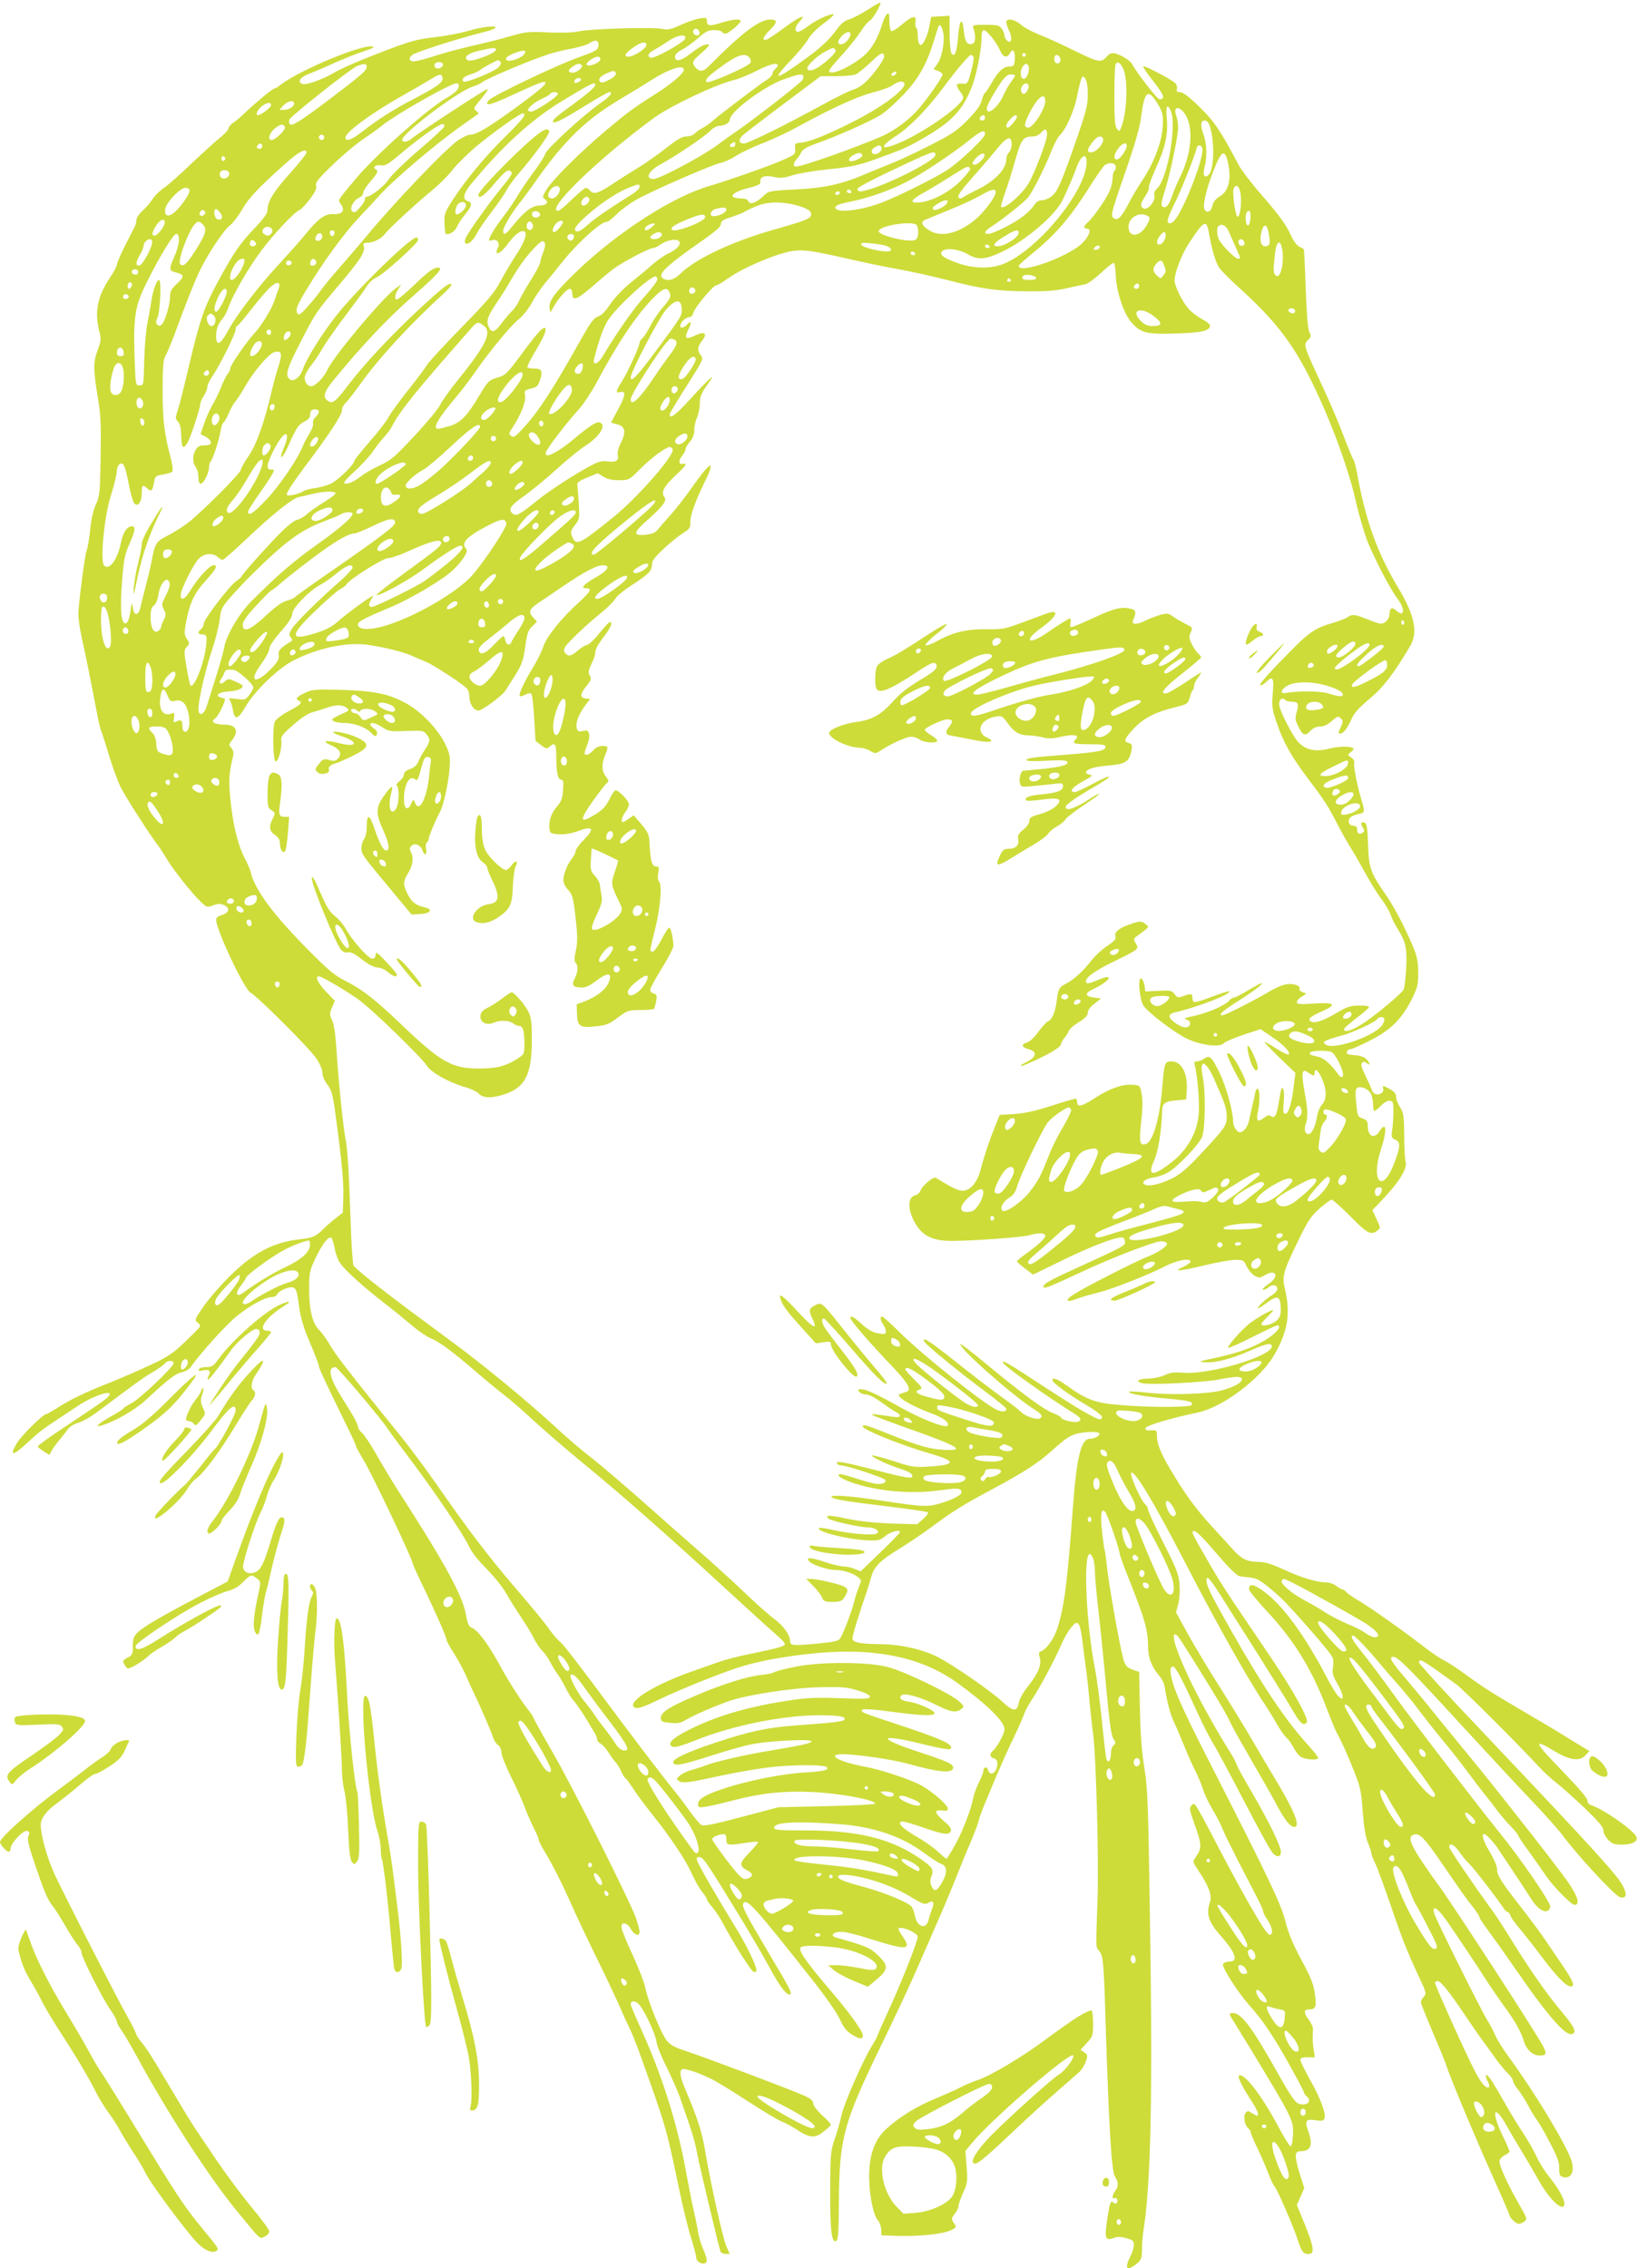 <?xml version="1.0" standalone="no"?>
<!DOCTYPE svg PUBLIC "-//W3C//DTD SVG 20010904//EN"
 "http://www.w3.org/TR/2001/REC-SVG-20010904/DTD/svg10.dtd">
<svg version="1.0" xmlns="http://www.w3.org/2000/svg"
 width="924pt" height="1280pt" viewBox="0 0 924 1280"
 preserveAspectRatio="xMidYMid meet">
<g transform="translate(0,1280) scale(0.1,-0.1)"
fill="#cddc39" stroke="none">
<path d="M4896 12744 c-38 -24 -86 -49 -105 -54 -27 -8 -47 -26 -80 -72 -29
-39 -76 -84 -135 -128 -125 -92 -175 -124 -183 -116 -3 3 27 41 69 84 41 42
85 96 98 119 14 25 49 61 87 89 35 26 61 49 59 52 -10 10 -95 -28 -140 -62
-26 -20 -54 -36 -62 -36 -21 0 -17 31 8 57 45 48 6 33 -79 -29 -48 -36 -96
-68 -105 -71 -30 -10 -21 16 17 53 43 42 45 60 5 60 -64 0 -159 -72 -350 -264
-30 -31 -51 -33 -73 -8 -25 28 -22 36 36 86 36 32 47 46 34 46 -23 0 -48 -13
-104 -56 -51 -39 -83 -44 -83 -14 0 13 14 27 40 40 22 11 62 40 90 65 42 37
58 45 90 45 21 0 42 -4 45 -10 3 -5 13 -10 20 -10 16 0 85 58 85 71 0 14 -43
11 -107 -9 -67 -21 -83 -19 -83 10 0 18 -4 20 -41 14 -22 -4 -71 -20 -107 -37
-50 -23 -74 -29 -97 -23 -56 13 -424 2 -489 -15 -22 -5 -92 -7 -160 -4 -111 5
-129 4 -211 -20 -50 -15 -141 -38 -204 -52 -62 -14 -155 -38 -205 -54 -50 -16
-105 -32 -123 -35 -40 -9 -54 11 -26 34 20 16 257 92 393 126 36 9 69 20 74
25 19 18 -71 9 -150 -15 -44 -13 -129 -29 -189 -36 -113 -12 -157 -26 -408
-126 -62 -25 -132 -57 -157 -72 -65 -39 -160 -73 -182 -66 -33 10 -15 38 37
58 28 10 93 38 145 62 52 23 127 53 165 65 55 19 64 24 43 27 -68 8 -412 -137
-512 -215 -16 -13 -33 -23 -38 -23 -10 0 -106 -80 -170 -141 -21 -20 -49 -44
-63 -53 -14 -9 -25 -23 -25 -30 0 -8 -19 -29 -42 -48 -24 -18 -95 -83 -160
-144 -64 -62 -136 -126 -161 -143 -25 -17 -55 -46 -66 -65 -12 -19 -37 -48
-56 -65 -19 -17 -35 -40 -35 -51 0 -11 -4 -28 -9 -38 -5 -9 -29 -58 -55 -108
-25 -50 -46 -98 -46 -107 0 -8 -18 -42 -40 -75 -70 -104 -87 -192 -60 -300 12
-46 11 -55 -10 -111 -25 -68 -24 -107 6 -289 12 -70 15 -144 12 -310 -3 -201
-5 -221 -26 -267 -15 -31 -27 -85 -33 -143 -5 -51 -14 -104 -20 -119 -9 -24
-36 -220 -46 -338 -3 -34 5 -95 25 -185 17 -74 44 -211 62 -304 17 -92 34
-176 39 -185 4 -9 25 -72 45 -140 21 -68 51 -152 68 -185 27 -54 159 -260 209
-326 11 -14 32 -47 49 -75 34 -59 143 -196 193 -244 34 -32 36 -33 71 -20 27
10 41 10 61 1 35 -16 29 -44 -13 -56 -21 -6 -32 -15 -32 -27 0 -56 159 -393
194 -411 40 -21 331 -312 370 -369 21 -31 36 -66 36 -83 0 -16 10 -43 23 -60
34 -46 35 -50 68 -306 20 -156 29 -267 27 -329 l-3 -94 -39 -31 c-22 -17 -54
-45 -71 -62 -43 -43 -60 -50 -135 -58 -149 -17 -264 -78 -400 -215 -53 -53
-118 -129 -145 -169 -46 -68 -48 -73 -30 -85 10 -8 16 -18 14 -23 -2 -5 -40
-44 -84 -86 -69 -66 -97 -85 -198 -132 -65 -31 -170 -76 -235 -102 -132 -52
-213 -91 -290 -140 -29 -19 -56 -34 -61 -34 -17 0 -143 -124 -167 -166 -42
-72 -22 -72 56 0 72 66 88 79 181 140 24 16 70 46 101 67 122 83 259 110 145
29 -23 -17 -115 -79 -204 -138 -90 -59 -162 -111 -160 -115 1 -4 17 -17 34
-28 l32 -20 12 23 c6 13 26 39 43 60 17 20 39 48 49 62 10 15 35 30 60 37 23
7 66 31 96 53 225 169 272 203 322 232 31 18 62 40 69 49 15 19 50 20 50 2 0
-21 -191 -202 -238 -226 -22 -11 -43 -25 -46 -30 -4 -5 -35 -26 -71 -45 -69
-39 -94 -63 -54 -51 78 22 192 88 255 147 126 117 166 147 201 154 20 4 41 17
51 31 51 74 200 239 259 286 76 61 160 107 197 107 13 0 27 7 30 15 7 20 70
47 90 39 19 -7 22 -18 36 -119 8 -55 26 -116 61 -196 27 -64 49 -122 49 -129
0 -11 25 -66 171 -365 22 -44 39 -83 39 -88 0 -4 20 -40 44 -80 50 -84 276
-559 276 -582 0 -4 22 -53 49 -109 76 -156 141 -304 141 -319 0 -7 19 -42 41
-76 23 -35 52 -89 66 -120 13 -31 35 -78 48 -106 38 -78 102 -227 110 -255 5
-14 16 -31 26 -38 11 -7 19 -25 19 -41 0 -15 24 -77 54 -137 30 -60 66 -140
80 -179 15 -38 38 -91 51 -116 14 -26 25 -52 25 -59 0 -7 15 -38 34 -69 48
-80 99 -181 150 -296 24 -55 91 -197 149 -315 58 -118 117 -244 132 -280 15
-36 37 -83 48 -105 11 -22 35 -80 53 -130 156 -434 155 -433 224 -764 21 -102
52 -230 69 -285 17 -54 31 -107 31 -117 0 -20 28 -39 48 -32 17 6 15 24 -9 80
-12 26 -25 71 -29 98 -4 28 -15 79 -23 115 -9 36 -28 133 -43 215 -48 271
-136 551 -254 811 -33 73 -60 137 -60 142 0 21 22 24 42 5 30 -27 94 -161 103
-213 3 -25 29 -90 57 -144 27 -55 61 -131 75 -170 72 -205 84 -244 99 -324 16
-81 121 -522 131 -549 3 -7 16 -13 29 -13 l23 0 -19 43 c-20 45 -88 350 -120
539 -18 109 -42 182 -114 353 -28 66 -33 101 -13 108 16 5 98 -23 167 -58 30
-15 123 -72 207 -127 84 -54 166 -104 184 -110 17 -6 55 -26 83 -44 76 -51
106 -53 155 -13 23 18 41 35 41 39 0 4 -22 28 -50 53 -29 27 -50 55 -50 67 0
15 -14 27 -52 44 -68 31 -557 215 -666 251 -64 21 -89 34 -109 60 -32 40 -105
220 -121 298 -6 31 -39 115 -72 186 -33 71 -61 140 -62 153 -4 35 31 30 52 -7
20 -36 50 -46 50 -16 0 11 -10 46 -21 78 -39 106 -355 735 -468 931 -61 106
-111 196 -111 200 0 4 -13 23 -28 42 -43 54 -114 165 -173 274 -56 102 -117
181 -148 191 -14 4 -22 22 -31 72 -17 103 -115 283 -349 648 -54 82 -123 197
-155 254 -32 57 -69 112 -82 124 -13 11 -24 28 -24 37 0 9 -16 42 -35 73 -19
31 -51 83 -70 114 -42 69 -59 121 -44 139 6 7 17 10 24 8 17 -7 249 -281 295
-349 18 -27 75 -104 125 -170 125 -165 297 -418 329 -486 16 -36 53 -83 100
-130 41 -41 91 -103 112 -139 20 -36 58 -96 84 -135 26 -38 59 -92 73 -120 13
-27 35 -59 47 -70 12 -11 31 -38 43 -60 11 -22 30 -53 42 -70 13 -16 34 -53
48 -81 15 -29 32 -58 40 -66 16 -15 64 -87 88 -128 9 -16 23 -40 32 -54 10
-14 17 -32 17 -40 0 -9 9 -20 20 -26 11 -6 32 -30 47 -53 14 -23 33 -48 41
-56 8 -9 21 -30 28 -47 8 -18 18 -35 24 -39 6 -3 25 -30 44 -59 18 -29 64 -90
101 -137 106 -132 191 -258 228 -339 18 -41 46 -89 60 -106 15 -18 27 -37 27
-43 0 -5 14 -26 31 -45 16 -19 40 -54 53 -78 64 -122 166 -283 180 -286 9 -2
16 1 16 7 0 28 -55 142 -118 244 -101 164 -209 351 -217 376 -4 14 -2 21 8 21
27 0 36 -14 242 -351 61 -100 131 -221 180 -311 42 -76 80 -122 95 -113 12 7
1 29 -125 240 -134 227 -152 262 -137 277 21 21 69 -32 377 -422 82 -103 150
-200 166 -237 22 -48 38 -67 71 -87 42 -25 58 -26 58 -2 0 24 -75 127 -185
256 -139 163 -184 228 -164 241 19 12 95 11 201 -2 130 -17 256 -85 221 -120
-9 -9 -31 -8 -95 5 -46 9 -103 16 -128 16 l-45 -1 32 -28 c18 -15 69 -42 112
-60 l80 -33 51 43 c65 54 66 77 5 135 -43 42 -70 53 -237 100 -24 7 -23 21 3
29 29 9 74 0 220 -46 180 -56 205 -52 154 23 -29 43 -30 48 -10 48 31 0 95
-33 95 -49 0 -28 -92 -260 -174 -438 -31 -67 -56 -125 -56 -128 0 -2 -14 -27
-31 -55 -50 -82 -156 -324 -169 -387 -7 -32 -24 -92 -38 -133 -24 -70 -25 -88
-26 -280 -1 -230 7 -303 31 -298 14 3 17 32 18 233 4 354 26 435 245 885 76
157 169 355 205 440 37 85 91 209 120 275 29 66 69 163 90 215 20 52 56 140
80 195 23 55 46 114 49 130 4 17 18 55 30 85 13 30 45 107 71 170 27 63 70
159 96 212 26 54 52 113 59 133 6 19 26 56 44 83 40 57 135 236 167 312 13 30
36 72 53 93 40 51 52 37 66 -78 6 -49 15 -121 21 -160 5 -38 14 -119 19 -180
6 -60 14 -141 20 -180 17 -127 33 -721 25 -935 -10 -279 -10 -267 7 -287 25
-30 28 -56 38 -393 19 -604 34 -854 53 -883 21 -32 21 -56 2 -81 -17 -22 -20
-50 -6 -41 12 7 24 -12 16 -25 -5 -8 -11 -8 -20 0 -17 14 -21 1 -37 -105 -14
-98 -8 -112 38 -95 21 8 40 8 71 -1 37 -10 43 -15 43 -38 0 -15 -9 -44 -20
-66 -35 -68 -20 -85 35 -41 27 22 30 30 31 83 0 32 4 78 8 103 43 275 53 772
36 1820 -9 597 -12 678 -31 795 -15 91 -22 192 -25 335 l-4 205 -27 9 c-41 13
-51 24 -63 65 -19 68 -79 406 -90 505 -6 54 -12 101 -14 105 -3 4 -9 51 -15
104 -12 102 -5 141 18 114 13 -16 81 -213 81 -235 0 -8 29 -87 65 -176 76
-192 95 -259 95 -344 0 -67 20 -119 66 -172 12 -14 24 -38 27 -55 16 -97 32
-156 52 -200 13 -27 38 -86 56 -130 17 -44 46 -109 64 -145 18 -36 39 -85 46
-110 7 -25 31 -73 51 -108 21 -34 47 -84 57 -110 10 -26 52 -110 91 -187 40
-77 88 -169 106 -205 19 -36 34 -70 34 -77 0 -7 11 -29 25 -49 29 -43 34 -87
9 -82 -21 4 -154 236 -339 593 -54 104 -79 145 -86 145 -4 0 -11 -6 -17 -13
-9 -10 -5 -31 14 -83 49 -136 50 -151 13 -205 -18 -25 -18 -26 17 -78 56 -83
77 -139 64 -174 -24 -69 -9 -114 65 -197 79 -89 96 -140 45 -140 -18 0 -33 -6
-37 -15 -6 -18 88 -165 151 -234 70 -77 139 -179 224 -333 45 -81 82 -151 82
-156 0 -5 7 -15 15 -22 35 -29 0 -59 -47 -41 -18 7 -48 51 -108 158 -151 270
-213 353 -261 353 -25 0 -25 -3 17 -68 19 -32 50 -82 69 -112 258 -426 257
-425 253 -510 -2 -33 -7 -61 -13 -63 -5 -1 -38 52 -73 118 -92 173 -195 305
-220 280 -7 -7 25 -71 74 -145 31 -47 43 -80 29 -80 -3 0 -16 7 -29 15 -20 14
-25 14 -35 1 -15 -18 -6 -69 15 -87 8 -6 14 -17 14 -23 0 -6 16 -45 36 -86 20
-41 47 -104 61 -140 13 -36 30 -72 38 -80 16 -19 106 -226 130 -300 22 -68 31
-80 61 -80 36 0 31 38 -21 167 l-45 110 21 47 21 48 -28 88 c-28 94 -27 120 6
120 59 0 72 33 45 111 -22 61 -15 72 40 64 37 -6 46 -4 51 10 10 26 -23 115
-83 221 -29 52 -53 101 -53 109 0 11 11 15 41 15 l41 0 -6 38 c-7 35 -8 67 -5
120 1 12 -11 38 -26 57 -27 36 -26 55 3 55 39 1 44 13 34 87 -8 56 -22 92 -76
192 -48 89 -74 151 -91 220 -26 100 -89 233 -448 936 -145 284 -195 402 -200
470 -1 21 3 30 13 30 15 0 47 -59 141 -265 29 -63 67 -137 84 -165 18 -27 96
-174 175 -325 78 -151 152 -286 165 -299 25 -25 45 -21 45 9 0 31 -69 173
-163 334 -48 81 -87 153 -87 159 0 5 -17 37 -38 71 -75 118 -175 299 -227 409
-84 177 -114 283 -69 246 13 -11 252 -396 280 -452 6 -12 20 -40 31 -62 11
-22 62 -112 113 -200 51 -88 113 -196 136 -240 46 -87 77 -125 99 -125 39 0 1
93 -122 295 -17 28 -66 111 -109 185 -43 74 -129 214 -190 311 -62 97 -142
231 -179 298 l-67 122 12 44 c7 24 11 74 8 110 -4 58 -13 84 -91 238 -48 94
-87 179 -87 188 0 9 -8 23 -18 32 -23 21 -87 165 -77 175 18 18 125 -160 306
-509 175 -339 352 -654 449 -799 20 -30 51 -80 68 -111 17 -30 41 -64 53 -75
12 -10 30 -36 40 -56 10 -20 29 -44 41 -52 25 -17 98 -22 98 -6 0 5 -27 39
-59 75 -126 138 -256 333 -434 647 -112 198 -137 248 -137 280 0 31 19 10 81
-87 30 -48 81 -129 114 -180 139 -219 255 -405 294 -472 40 -69 61 -87 77 -62
12 19 -75 176 -197 357 -286 422 -287 423 -383 591 -67 115 -74 131 -57 131
15 0 51 -37 146 -148 48 -56 97 -104 109 -106 11 -3 40 -7 64 -9 43 -5 64 -19
164 -107 53 -47 278 -303 297 -339 7 -11 9 -38 5 -60 -5 -33 -1 -49 26 -95 37
-65 39 -105 3 -67 -12 13 -38 56 -59 95 -129 249 -259 426 -369 501 -53 37
-75 39 -75 7 0 -9 47 -67 104 -128 155 -167 253 -328 340 -559 21 -55 44 -111
52 -125 22 -38 60 -122 100 -223 32 -80 38 -108 46 -222 7 -88 16 -144 29
-174 10 -24 19 -50 19 -58 0 -7 9 -31 20 -53 11 -21 49 -125 86 -232 67 -197
94 -266 166 -420 39 -83 40 -89 25 -106 -10 -10 -17 -24 -17 -31 0 -7 31 -85
69 -174 38 -89 72 -173 76 -187 16 -54 170 -422 260 -621 52 -116 95 -214 95
-220 0 -14 38 -49 53 -49 7 0 21 6 31 13 17 13 16 18 -27 93 -72 125 -119 231
-113 252 4 10 18 24 31 30 14 6 25 16 25 21 0 5 -18 47 -40 92 -66 137 -47
180 24 53 21 -38 62 -107 91 -154 28 -47 68 -115 88 -151 64 -116 147 -191
147 -133 0 25 -37 90 -85 149 -25 30 -56 80 -70 110 -13 31 -49 93 -78 138
-30 45 -76 120 -102 167 -70 123 -94 160 -105 160 -6 0 -3 -14 5 -31 9 -17 14
-34 10 -37 -13 -13 -42 17 -77 84 -44 81 -228 489 -228 504 0 5 6 10 14 10 18
0 65 -58 150 -185 37 -55 86 -126 109 -157 23 -31 58 -79 76 -105 19 -26 48
-60 63 -75 15 -14 28 -33 28 -41 0 -8 14 -32 31 -53 17 -22 42 -61 56 -89 14
-27 36 -63 49 -80 12 -16 46 -75 74 -130 41 -77 52 -109 51 -142 -1 -32 3 -43
18 -48 48 -15 71 28 51 92 -30 91 -209 387 -346 574 -35 47 -74 108 -85 135
-12 27 -32 65 -45 85 -36 58 -292 572 -299 602 -13 49 19 31 69 -40 49 -70
189 -280 241 -362 17 -26 53 -78 81 -117 66 -90 99 -149 115 -202 15 -50 50
-82 90 -82 38 0 42 10 17 56 -41 78 -541 846 -591 909 -13 17 -54 75 -91 130
-72 108 -82 147 -38 153 27 4 58 -29 135 -141 124 -181 162 -234 194 -273 18
-23 33 -46 33 -52 0 -6 22 -39 48 -74 26 -35 94 -130 151 -213 210 -304 308
-410 336 -365 9 14 -11 47 -71 118 -74 87 -181 239 -274 390 -43 70 -93 147
-111 172 -117 161 -249 355 -249 367 0 27 30 12 58 -29 16 -24 40 -52 52 -63
22 -19 141 -173 188 -241 12 -19 26 -34 31 -34 6 0 13 -9 16 -20 4 -11 25 -42
47 -67 22 -26 80 -99 128 -163 89 -118 140 -170 166 -170 25 0 15 27 -42 112
-31 46 -78 115 -104 153 -26 39 -88 122 -138 186 -111 142 -132 176 -132 212
0 15 -18 58 -40 94 -38 63 -50 103 -32 103 9 0 50 -43 73 -76 60 -89 171 -257
192 -291 31 -49 67 -76 91 -67 9 3 16 15 16 25 0 27 -165 268 -290 422 -132
164 -481 618 -577 752 -94 130 -152 207 -208 277 -43 53 -55 78 -37 78 10 0
83 -77 148 -155 27 -33 76 -89 108 -125 32 -36 84 -99 114 -140 31 -41 92
-119 136 -172 45 -54 105 -130 134 -170 30 -40 72 -96 95 -125 23 -28 58 -73
77 -99 19 -26 54 -67 78 -91 23 -24 42 -48 42 -52 0 -5 28 -47 63 -94 34 -48
78 -110 97 -138 39 -57 139 -158 157 -159 34 0 19 49 -40 134 -64 91 -421 546
-576 733 -75 91 -158 193 -186 228 -27 35 -92 112 -142 172 -92 107 -107 133
-78 133 25 0 92 -67 379 -380 149 -162 329 -356 400 -430 71 -74 148 -161 172
-192 86 -117 296 -344 327 -354 35 -11 43 12 20 58 -30 62 -153 197 -785 864
-203 213 -368 394 -368 401 0 28 12 21 211 -123 35 -25 352 -341 465 -464 28
-30 73 -72 100 -92 27 -21 97 -84 157 -140 80 -77 107 -109 107 -127 0 -14 12
-38 27 -53 22 -24 35 -28 78 -28 57 0 92 18 82 43 -15 38 -188 159 -259 181
-10 3 -18 14 -18 26 0 12 -52 73 -135 159 -166 170 -177 195 -53 120 88 -53
143 -61 176 -26 l23 25 -113 69 c-62 39 -156 95 -208 125 -220 129 -273 162
-362 227 -51 38 -111 78 -134 89 -22 11 -67 41 -100 66 -118 92 -320 235 -380
270 -33 19 -67 42 -74 51 -7 8 -17 15 -22 15 -5 0 -21 9 -35 20 -14 11 -40 20
-57 20 -52 0 -145 28 -241 73 -70 32 -103 42 -146 43 -60 1 -92 16 -138 68
-14 16 -68 74 -119 130 -92 100 -159 192 -242 334 -50 85 -69 134 -70 180 0
30 -2 32 -32 30 -24 -2 -33 1 -33 12 0 14 142 57 297 89 138 29 350 188 428
321 77 130 95 233 65 365 -20 83 -15 103 71 280 57 117 73 141 122 185 31 27
62 50 69 50 6 0 54 -43 106 -95 95 -97 115 -107 151 -80 19 15 19 16 -4 65
l-24 51 46 47 c103 108 154 188 142 225 -4 12 -8 78 -8 147 -1 111 -3 129 -23
161 -13 20 -23 47 -23 60 0 17 -11 30 -39 45 -33 18 -38 19 -34 4 10 -39 -51
-51 -63 -13 -3 10 -19 46 -36 81 -23 46 -28 66 -20 74 8 8 15 8 27 -2 22 -19
18 4 -5 25 -11 10 -38 19 -60 20 -22 1 -43 5 -46 8 -9 9 5 27 21 27 7 0 55 21
106 47 115 57 180 121 235 229 35 70 39 85 39 153 0 57 -6 91 -24 136 -41 102
-111 237 -157 303 -88 126 -98 153 -102 285 -3 91 -7 120 -19 124 -21 8 -26
-3 -11 -26 11 -18 11 -23 -2 -31 -18 -11 -30 -4 -30 21 0 12 -7 19 -20 19 -25
0 -36 25 -20 45 7 8 27 17 46 21 39 7 39 10 19 79 -24 77 -47 196 -41 211 3 7
-5 21 -17 29 -21 15 -21 17 -4 29 9 7 17 16 17 19 0 16 -75 18 -134 3 -81 -21
-135 -9 -178 36 -34 37 -108 182 -108 214 0 27 17 41 33 25 6 -6 23 -11 38
-11 37 0 42 -12 28 -58 -9 -33 -9 -45 6 -75 27 -57 41 -64 70 -33 16 17 34 26
56 26 21 0 43 10 66 31 32 28 37 29 51 15 14 -14 14 -19 -1 -51 -13 -27 -14
-35 -3 -35 18 0 40 28 64 81 14 34 42 65 102 115 79 66 139 145 230 299 45 77
25 173 -69 330 -117 194 -185 384 -231 645 -7 36 -16 70 -20 75 -5 6 -31 69
-58 140 -27 72 -82 200 -122 285 -102 220 -104 225 -78 250 19 18 20 23 8 47
-8 19 -15 101 -20 246 -4 119 -9 219 -11 221 -2 2 -14 9 -27 15 -13 7 -32 33
-43 57 -27 63 -64 114 -173 240 -53 60 -107 132 -122 159 -105 198 -141 252
-224 332 -58 57 -93 83 -109 83 -18 0 -22 4 -18 19 3 11 -2 26 -12 34 -27 23
-172 99 -178 93 -3 -3 17 -33 44 -68 74 -93 84 -118 47 -118 -12 0 -129 151
-153 197 -13 25 -79 63 -109 63 -11 0 -25 -7 -32 -16 -34 -40 -46 -38 -183 29
-73 36 -163 77 -202 92 -38 15 -85 40 -103 56 -35 31 -82 39 -82 14 0 -8 7
-30 16 -49 20 -40 13 -76 -11 -56 -8 7 -15 20 -15 29 0 9 -7 27 -16 39 -13 19
-24 22 -91 22 -74 0 -75 -1 -68 -22 15 -46 11 -82 -9 -86 -28 -6 -40 14 -46
74 -8 82 -24 66 -32 -32 -7 -89 -20 -122 -38 -94 -5 8 -10 59 -10 113 l0 98
-52 -3 -52 -3 -11 -56 c-13 -67 -43 -119 -56 -98 -5 8 -9 31 -9 51 0 20 -4 39
-9 42 -4 3 -6 16 -4 30 8 42 -16 39 -72 -9 -30 -26 -59 -44 -65 -40 -5 3 -10
29 -10 57 0 41 -3 48 -13 39 -8 -6 -19 -30 -26 -52 -27 -90 -64 -151 -115
-192 -80 -63 -186 -107 -186 -76 0 6 32 45 71 87 39 43 87 103 107 134 20 31
44 59 52 62 15 6 66 93 59 101 -3 2 -35 -16 -73 -41z m429 -134 c8 -50 -10
-141 -36 -174 l-20 -26 25 -10 c14 -5 26 -14 26 -20 0 -15 -70 -117 -130 -189
-54 -64 -140 -129 -217 -162 -158 -68 -442 -168 -480 -169 -18 0 -16 20 4 42
9 10 21 28 27 41 8 15 35 30 86 48 109 38 308 126 362 161 26 16 84 68 128
114 85 91 128 166 170 299 12 39 23 76 26 83 7 23 22 3 29 -38z m-1377 7 c2
-10 -3 -17 -12 -17 -18 0 -29 16 -21 31 9 14 29 6 33 -14z m1649 -26 c17 -21
38 -54 47 -74 17 -41 40 -48 57 -16 16 30 31 10 27 -37 -3 -35 -6 -39 -29 -39
-35 0 -64 -27 -101 -92 -17 -29 -34 -55 -39 -58 -5 -3 -13 -23 -19 -45 -7 -27
-32 -60 -81 -110 -62 -62 -90 -80 -223 -147 -83 -42 -178 -86 -211 -98 -33
-13 -91 -37 -130 -53 -140 -61 -238 -83 -403 -91 -152 -8 -154 -9 -185 -39
-40 -38 -75 -49 -83 -28 -4 10 -18 16 -38 16 -84 1 -60 35 42 60 49 12 66 21
64 32 -5 29 23 41 74 30 39 -9 58 -7 108 9 34 11 125 26 204 34 112 11 163 21
240 48 163 58 194 71 276 117 175 100 236 161 290 296 26 62 56 212 56 275 0
61 13 63 57 10z m-797 16 c0 -22 -31 -57 -51 -57 -25 0 -24 18 3 47 24 25 48
30 48 10z m-932 -24 c-4 -21 -175 -116 -195 -109 -22 9 -15 26 18 44 18 9 52
31 78 48 52 36 105 45 99 17z m-490 -40 c-3 -26 -12 -31 -118 -69 -119 -42
-480 -215 -500 -239 -31 -37 5 -30 115 21 163 75 195 88 203 79 9 -9 -39 -50
-188 -158 -137 -99 -202 -137 -235 -137 -12 0 -42 -13 -67 -30 -70 -47 -363
-353 -528 -553 -25 -30 -87 -103 -138 -161 -51 -58 -103 -122 -116 -141 -13
-19 -45 -58 -71 -87 -37 -41 -48 -49 -56 -37 -12 20 -4 44 49 131 95 158 209
315 297 409 50 53 102 109 116 125 79 89 333 304 472 400 45 32 84 59 87 62 3
2 -3 9 -13 17 -16 12 -14 17 28 66 25 30 42 55 37 57 -8 2 -400 -254 -432
-283 -19 -17 -50 -20 -50 -4 0 36 313 273 398 300 20 6 44 17 52 24 27 22 283
130 383 161 27 9 83 22 125 30 42 8 86 21 97 29 34 24 57 19 53 -12z m270 0
c-4 -19 -73 -63 -100 -63 -29 0 -21 18 24 50 46 34 81 40 76 13z m-848 -23 c0
-20 -139 -73 -160 -60 -26 16 0 39 62 53 77 18 98 20 98 7z m1916 -2 c5 -7
-11 -28 -41 -54 -58 -52 -101 -72 -117 -56 -13 13 46 72 102 102 42 23 47 23
56 8z m-1760 -27 c-20 -22 -80 -41 -95 -31 -16 9 8 29 56 45 45 16 60 10 39
-14z m2034 -10 c0 -22 -68 -113 -114 -153 -17 -15 -44 -30 -61 -34 -16 -4
-100 -45 -185 -92 -201 -110 -408 -212 -431 -212 -29 0 -33 21 -8 45 13 12
118 93 233 179 l208 156 90 0 c49 0 99 5 111 11 12 7 48 36 79 65 60 58 78 65
78 35z m800 9 c0 -5 -4 -10 -10 -10 -5 0 -10 5 -10 10 0 6 5 10 10 10 6 0 10
-4 10 -10z m-1560 -15 c7 -8 10 -21 7 -28 -8 -21 -237 -121 -248 -110 -12 12
4 30 75 82 96 71 141 86 166 56z m1265 3 c3 -7 -4 -44 -14 -83 -19 -69 -20
-70 -50 -67 -36 3 -39 -8 -10 -47 19 -26 20 -32 8 -49 -38 -53 -185 -157 -311
-219 -138 -67 -176 -55 -60 20 78 51 172 147 262 267 86 115 150 190 161 190
5 0 12 -6 14 -12z m489 -5 c8 -19 -8 -38 -23 -29 -16 10 -13 46 3 46 8 0 17
-8 20 -17z m-2596 -10 c-3 -18 -63 -41 -76 -29 -9 10 38 45 61 46 12 0 17 -6
15 -17z m-562 -14 c3 -6 -2 -19 -12 -29 -26 -25 -187 -91 -198 -80 -13 13 1
28 42 41 20 6 44 17 52 24 17 14 91 54 102 55 4 0 10 -5 14 -11z m-326 -13 c0
-18 -30 -30 -43 -17 -5 5 -6 14 -3 20 10 16 46 13 46 -3z m3839 -21 c29 -60
24 -243 -9 -330 -11 -29 -12 -29 -26 -11 -11 15 -14 57 -14 182 0 89 3 170 6
179 9 22 26 14 43 -20z m-4269 8 c0 -21 -28 -45 -215 -187 -163 -123 -210
-152 -220 -135 -4 5 -4 16 -2 24 8 20 347 288 382 302 42 16 55 15 55 -4z
m1213 10 c12 -11 -25 -43 -50 -43 -29 0 -30 14 -1 34 24 17 41 20 51 9z m1107
-2 c0 -5 -7 -14 -15 -21 -8 -7 -15 -19 -15 -26 0 -7 -12 -22 -27 -31 -47 -30
-276 -204 -308 -233 -16 -15 -44 -35 -61 -43 -17 -9 -36 -23 -43 -31 -8 -9
-28 -16 -46 -16 -24 0 -51 -15 -113 -64 -45 -36 -117 -86 -159 -112 -43 -26
-111 -69 -151 -96 -78 -51 -102 -57 -122 -33 -7 8 -17 15 -23 15 -6 0 -41 -29
-78 -65 -37 -36 -72 -65 -78 -65 -79 0 233 301 545 528 94 67 347 187 449 211
28 7 84 30 125 51 72 37 120 50 120 31z m1416 -6 c8 -21 -10 -70 -27 -70 -18
0 -24 38 -9 64 13 25 28 27 36 6z m-1946 -19 c0 -20 -73 -82 -159 -136 -124
-78 -157 -103 -278 -204 -146 -123 -301 -277 -337 -334 -25 -41 -26 -45 -10
-56 25 -19 8 -36 -34 -36 -40 -1 -86 -36 -151 -118 -35 -45 -51 -53 -51 -24 0
19 53 109 95 159 14 17 59 78 99 135 157 221 278 337 471 451 61 36 135 82
165 101 105 67 190 95 190 62z m-386 -14 c8 -13 -6 -28 -43 -46 -22 -12 -37
-14 -43 -8 -14 14 -1 32 36 48 37 16 43 17 50 6z m1578 -14 c-6 -6 -15 -8 -19
-4 -4 4 -1 11 7 16 19 12 27 3 12 -12z m-2555 -13 c9 -26 -23 -51 -150 -117
-123 -64 -209 -118 -308 -195 -56 -44 -89 -54 -89 -29 0 30 148 139 330 241
47 26 110 63 140 81 63 38 68 40 77 19z m2036 9 c3 -4 2 -15 -3 -25 -9 -16
-254 -207 -368 -287 -26 -17 -81 -57 -122 -87 -81 -59 -318 -185 -350 -185
-52 0 -30 46 41 84 84 46 242 152 275 185 16 17 40 31 53 31 31 0 61 18 61 36
0 42 185 181 295 223 83 30 107 36 118 25z m1197 0 c0 -3 -11 -20 -24 -37 -13
-18 -31 -50 -41 -72 -28 -68 -95 -123 -95 -78 0 17 34 80 82 151 21 30 36 42
53 42 14 0 25 -3 25 -6z m410 -107 c0 -59 -9 -95 -56 -231 -92 -266 -113 -313
-145 -341 -17 -14 -43 -25 -57 -25 -19 0 -33 -9 -47 -31 -11 -16 -41 -46 -66
-64 -52 -39 -165 -95 -191 -95 -30 0 -20 18 25 46 52 33 176 131 199 159 26
30 101 180 132 261 15 39 37 81 50 93 33 31 83 144 96 221 7 36 17 76 22 90 9
24 10 24 24 5 9 -12 14 -44 14 -88z m-2860 84 c0 -10 -30 -24 -37 -17 -3 3 -2
9 2 15 8 13 35 15 35 2z m1824 -19 c18 -29 -116 -131 -283 -216 -152 -77 -249
-116 -299 -121 -35 -3 -37 -5 -34 -34 3 -30 0 -33 -60 -60 -71 -33 -317 -119
-425 -151 -204 -59 -514 -258 -743 -477 -126 -121 -163 -170 -158 -210 l4 -28
19 34 c29 50 75 101 91 101 8 0 14 -10 14 -23 0 -50 23 -42 120 42 36 31 84
72 108 90 49 38 205 121 228 121 8 0 27 9 42 20 32 23 82 34 101 22 21 -15 -3
-47 -54 -71 -24 -11 -69 -42 -98 -69 -30 -26 -85 -72 -124 -103 -40 -33 -86
-82 -109 -116 -26 -40 -49 -63 -68 -69 -23 -7 -41 -31 -91 -119 -169 -302
-247 -421 -339 -519 -38 -42 -48 -47 -61 -36 -14 11 -13 16 6 44 47 71 79 150
73 182 -5 30 -4 32 33 41 32 7 40 14 51 48 17 51 10 65 -32 65 -19 0 -37 3
-39 8 -3 4 19 48 49 97 50 84 65 125 46 125 -13 0 -53 -46 -130 -151 -84 -113
-88 -117 -144 -133 -38 -12 -47 -21 -94 -101 -68 -114 -106 -152 -168 -170
-27 -8 -56 -15 -63 -15 -34 0 -2 57 106 185 29 35 72 91 95 124 75 111 204
268 250 306 27 21 60 63 78 96 17 33 52 84 77 114 25 29 63 76 83 102 92 118
236 249 265 241 4 -1 29 19 55 44 25 25 75 62 110 81 92 52 421 195 473 207
24 5 63 23 87 39 24 16 90 48 148 71 58 22 150 65 205 96 194 106 340 172 425
193 47 12 96 30 110 41 27 20 55 26 64 12z m-2514 -15 c0 -21 -21 -42 -70 -70
-110 -63 -401 -323 -513 -457 -109 -131 -100 -116 -81 -145 23 -35 4 -56 -45
-53 -47 2 -85 -26 -155 -112 -29 -36 -99 -114 -155 -175 -106 -114 -234 -280
-279 -363 -48 -89 -72 -101 -72 -36 0 37 11 66 39 99 9 11 23 38 30 59 24 70
113 224 184 319 75 100 192 224 218 232 9 3 35 31 58 61 30 41 40 61 35 77 -5
16 12 38 93 116 54 53 132 118 173 146 41 27 89 62 106 76 71 59 387 239 421
239 7 0 13 -6 13 -13z m770 4 c0 -13 -52 -57 -153 -130 -81 -59 -102 -81 -77
-81 17 0 66 27 186 101 61 38 116 69 123 69 25 0 3 -26 -58 -68 -92 -65 -295
-252 -303 -279 -3 -13 -35 -63 -71 -111 -35 -48 -76 -109 -92 -137 -16 -27
-50 -77 -76 -110 -42 -55 -79 -115 -79 -130 0 -4 8 -4 19 0 27 8 45 -18 31
-45 -6 -12 -9 -24 -7 -27 10 -9 35 12 66 54 38 52 78 80 93 65 15 -15 -4 -64
-56 -142 -23 -36 -60 -98 -82 -139 -32 -61 -72 -109 -220 -260 -99 -102 -187
-197 -194 -211 -7 -13 -55 -77 -106 -141 -51 -64 -101 -134 -112 -155 -11 -22
-59 -83 -106 -137 -47 -54 -86 -103 -86 -108 0 -20 -96 -113 -135 -130 -22 -9
-62 -21 -90 -24 -27 -4 -54 -11 -60 -15 -22 -17 -87 -32 -96 -23 -6 6 30 63
98 154 147 196 213 297 213 323 0 13 9 31 20 41 11 10 49 59 85 109 98 139
284 341 465 505 30 27 52 53 48 57 -11 11 -48 -17 -181 -140 -151 -140 -305
-304 -395 -421 -76 -101 -94 -115 -119 -99 -32 20 -26 49 23 110 154 190 308
354 444 473 154 135 186 171 153 171 -26 0 -57 -23 -144 -107 -42 -40 -82 -73
-88 -73 -16 0 -13 27 7 58 l17 27 -31 -22 c-71 -50 -350 -382 -386 -460 -20
-44 -69 -93 -92 -93 -19 0 -36 22 -36 48 0 14 15 43 33 66 19 23 51 70 71 106
21 35 81 120 133 188 52 69 104 140 115 159 11 18 35 40 53 47 39 17 235 193
235 212 0 8 -4 14 -9 14 -36 0 -348 -305 -459 -449 -82 -106 -164 -239 -182
-294 -15 -46 -53 -75 -75 -57 -27 22 -16 59 60 207 87 168 87 169 211 316 125
147 155 193 148 223 -5 21 -3 24 20 24 34 0 80 24 99 50 18 26 184 180 270
249 36 30 87 80 111 112 25 32 89 95 143 140 99 81 237 179 254 179 25 0 -1
-35 -94 -126 -113 -110 -228 -248 -302 -363 -44 -68 -48 -79 -46 -130 1 -30 4
-57 6 -59 13 -13 54 11 65 39 7 17 28 49 47 71 38 46 41 64 13 73 -32 10 -24
45 23 101 173 209 334 356 500 458 172 105 197 117 197 97z m2445 -1 c7 -12
-12 -50 -26 -50 -16 0 -22 29 -9 45 14 17 26 19 35 5z m-2657 -52 c-6 -18
-128 -98 -150 -98 -10 0 -18 4 -18 8 0 15 44 51 82 66 20 9 39 20 43 26 9 15
48 13 43 -2z m3386 -53 c26 -42 31 -60 30 -110 -1 -96 -48 -223 -124 -335 -20
-30 -54 -87 -74 -127 -39 -73 -59 -91 -81 -73 -17 14 -12 31 74 280 48 138 75
233 82 290 19 148 39 163 93 75z m-634 14 c0 -43 -68 -149 -96 -149 -26 0 -24
20 6 80 46 92 90 125 90 69z m-4240 -14 c0 -17 -30 -35 -61 -35 l-22 0 23 25
c26 27 60 33 60 10z m-130 -9 c0 -13 -57 -56 -74 -56 -16 0 -3 31 20 49 31 24
54 27 54 7z m5078 -31 c36 -79 -18 -386 -78 -440 -13 -12 -18 -25 -14 -40 7
-29 -36 -81 -59 -72 -23 9 -21 28 8 71 14 21 23 42 20 47 -4 5 14 53 38 107
55 119 71 195 63 284 -6 70 2 87 22 43z m90 -35 c39 -78 24 -216 -37 -339 -16
-31 -36 -80 -46 -109 -17 -53 -38 -73 -56 -55 -6 6 -1 36 15 84 29 87 76 310
76 362 0 20 -5 48 -10 62 -24 63 26 59 58 -5z m-1138 -5 c0 -8 -7 -15 -15 -15
-16 0 -20 12 -8 23 11 12 23 8 23 -8z m180 6 c0 -13 -40 -61 -51 -61 -16 0
-10 23 13 47 22 24 38 30 38 14z m1089 -53 c28 -89 24 -243 -6 -274 -24 -24
-36 -3 -24 42 15 53 13 131 -4 179 -21 57 -19 85 4 85 13 0 23 -11 30 -32z
m-5221 -6 c5 -15 -54 -72 -74 -72 -25 0 -15 38 17 65 32 26 50 28 57 7z m900
4 c-2 -7 -66 -67 -144 -133 -78 -67 -154 -141 -170 -165 -25 -39 -100 -98
-125 -98 -5 0 -9 -7 -9 -15 0 -8 -13 -29 -29 -47 -24 -27 -32 -31 -43 -20 -17
16 7 62 40 77 12 5 22 17 22 27 0 9 18 38 40 63 42 48 47 60 30 70 -19 12 2
27 30 22 23 -5 40 5 111 65 101 86 217 168 236 168 8 0 13 -6 11 -14z m3402
-46 c0 -33 -68 -213 -105 -276 -40 -68 -155 -162 -155 -126 0 4 11 39 24 77
14 39 40 121 57 183 35 120 44 132 103 132 13 0 31 9 41 20 25 28 35 25 35
-10z m-350 3 c0 -20 -135 -149 -207 -198 -63 -43 -262 -143 -365 -184 -125
-50 -273 -67 -273 -31 0 10 24 20 85 32 106 22 212 59 312 109 84 42 268 164
363 241 63 51 85 59 85 31z m-3730 -18 c0 -8 -7 -15 -15 -15 -8 0 -15 7 -15
15 0 8 7 15 15 15 8 0 15 -7 15 -15z m4395 -5 c13 -21 -35 -80 -66 -80 -26 0
-24 17 7 57 25 33 47 42 59 23z m-515 -34 c0 -18 -7 -39 -15 -46 -8 -7 -15
-24 -15 -39 0 -57 -68 -127 -175 -177 -27 -13 -58 -30 -67 -36 -13 -9 -20 -10
-28 -2 -8 8 15 40 82 116 51 57 113 130 138 161 53 66 80 74 80 23z m-1560 -1
c0 -8 -7 -15 -15 -15 -26 0 -18 20 13 29 1 1 2 -6 2 -14z m-2670 -10 c0 -8 -7
-15 -15 -15 -16 0 -20 12 -8 23 11 12 23 8 23 -8z m4880 3 c0 -23 -39 -78 -55
-78 -21 0 -19 27 6 61 21 30 49 39 49 17z m-1385 -8 c9 -15 -14 -40 -36 -40
-24 0 -25 26 -1 39 22 13 29 13 37 1z m1811 -4 c9 -23 -23 -131 -73 -250 -50
-119 -85 -176 -109 -176 -23 0 -17 25 29 118 35 70 107 251 123 310 5 16 23
15 30 -2z m-5056 -28 c-1 -7 -41 -58 -90 -113 -94 -103 -130 -162 -130 -209 0
-20 -19 -47 -74 -105 -82 -86 -117 -137 -204 -297 -78 -143 -104 -218 -163
-469 -27 -115 -56 -232 -65 -258 -15 -45 -15 -50 1 -67 12 -13 17 -38 18 -83
2 -66 11 -75 35 -36 16 25 72 195 72 217 0 10 9 31 20 47 11 17 20 39 20 50 0
11 14 40 31 65 43 64 129 237 129 261 0 10 3 19 8 19 4 0 41 43 81 95 41 52
89 109 109 126 38 34 59 28 44 -12 -5 -13 -15 -41 -21 -61 -15 -47 -73 -143
-110 -183 -46 -49 -141 -186 -141 -203 0 -8 -6 -23 -14 -31 -8 -9 -24 -41 -36
-71 -12 -30 -33 -75 -48 -100 -15 -25 -37 -73 -49 -108 l-21 -62 29 -15 c16
-9 29 -22 29 -30 0 -15 -7 -18 -50 -19 -43 -2 -66 -81 -35 -122 8 -10 15 -36
15 -56 0 -25 5 -38 13 -38 16 0 47 62 47 93 0 13 4 27 9 33 13 12 47 119 56
171 4 24 11 46 17 49 5 3 19 27 30 53 10 25 27 55 37 66 10 11 38 54 61 95 47
80 129 175 159 183 41 10 46 -7 23 -80 -12 -37 -29 -99 -38 -138 -43 -184 -85
-300 -129 -366 -25 -36 -45 -72 -45 -79 0 -20 -236 -255 -305 -305 -33 -24
-84 -56 -113 -70 -60 -30 -67 -41 -86 -140 -7 -38 -23 -104 -34 -145 -11 -41
-24 -93 -29 -115 -10 -51 -36 -54 -43 -5 -6 34 -6 34 -13 -15 -8 -57 -20 -80
-35 -71 -20 12 -24 91 -13 234 9 123 15 152 41 211 34 77 37 101 15 101 -28 0
-52 -36 -63 -96 -19 -92 -65 -155 -94 -126 -24 24 0 275 37 392 22 71 35 126
35 147 0 11 6 26 14 32 21 18 32 -4 52 -107 10 -51 23 -101 30 -110 20 -27 44
2 44 54 0 48 4 52 32 27 22 -20 29 -14 37 34 6 35 9 38 50 45 25 4 48 11 53
16 5 5 2 35 -6 68 -40 153 -48 221 -48 391 0 136 4 176 16 195 8 12 30 66 50
118 60 164 107 283 140 355 44 94 140 239 175 264 15 11 45 50 67 87 39 68 88
120 243 259 78 70 121 92 121 63z m3137 -14 c4 -11 -39 -34 -63 -34 -22 0 -12
23 17 37 26 14 41 13 46 -3z m413 2 c0 -38 -348 -206 -426 -206 -8 0 -14 6
-14 14 0 8 77 49 183 99 247 117 257 120 257 93z m260 -31 c-24 -26 -50 -33
-50 -15 0 6 12 22 27 36 36 33 57 15 23 -21z m1391 -11 c21 -94 5 -163 -47
-193 -23 -14 -36 -31 -40 -50 -7 -34 -27 -46 -44 -26 -14 17 7 112 47 215 47
121 65 133 84 54z m-5659 21 c0 -5 -5 -11 -11 -13 -6 -2 -11 4 -11 13 0 9 5
15 11 13 6 -2 11 -8 11 -13z m4861 -28 c-10 -167 -285 -496 -473 -568 -71 -27
-167 -25 -254 6 -79 28 -107 48 -88 67 21 21 94 13 145 -17 59 -34 97 -31 193
14 132 62 302 207 343 294 36 77 63 140 77 181 27 74 61 88 57 23z m164 -13
c3 -8 1 -20 -6 -27 -6 -6 -11 -25 -11 -43 0 -17 -7 -49 -16 -70 -18 -44 -91
-149 -123 -178 -25 -22 -27 -36 -6 -36 27 0 16 -38 -23 -79 -74 -78 -362 -182
-362 -131 0 4 45 44 99 88 113 93 202 198 302 359 39 62 78 117 87 123 25 14
52 12 59 -6z m-821 -15 c3 -6 -22 -38 -57 -73 -67 -65 -165 -115 -235 -119
-52 -3 -43 15 27 54 35 19 104 61 153 92 96 61 101 63 112 46z m-4183 -23 c7
-19 -18 -40 -38 -32 -15 6 -20 28 -8 39 12 12 41 7 46 -7z m2317 -81 c0 -8
-19 -27 -42 -41 -140 -88 -215 -140 -254 -176 -28 -25 -49 -38 -59 -34 -23 9
-6 34 67 98 75 65 166 125 228 149 56 22 60 23 60 4z m-450 -14 c0 -23 -25
-51 -45 -51 -23 0 -28 20 -11 45 20 30 56 34 56 6z m3843 -28 c6 -57 -4 -129
-18 -126 -12 3 -30 135 -22 157 13 33 34 16 40 -31z m-5933 20 c-1 -24 -63
-108 -95 -129 -32 -21 -50 -7 -41 31 10 39 84 115 112 115 16 0 24 -6 24 -17z
m3735 -3 c3 -5 -1 -10 -9 -10 -9 0 -16 5 -16 10 0 6 4 10 9 10 6 0 13 -4 16
-10z m815 -5 c0 -26 -66 -114 -117 -156 -94 -77 -191 -100 -256 -60 -45 28
-53 49 -24 61 216 88 259 107 326 145 51 29 71 31 71 10z m-880 -5 c0 -5 -7
-10 -16 -10 -8 0 -12 5 -9 10 3 6 10 10 16 10 5 0 9 -4 9 -10z m-1415 -30 c8
-13 -13 -40 -31 -40 -17 0 -18 22 -2 38 15 15 25 15 33 2z m2023 -22 c-8 -22
-68 -52 -80 -40 -8 8 -1 17 23 31 38 24 63 27 57 9z m-2718 -17 c0 -18 -34
-51 -52 -51 -11 0 -10 28 2 51 14 25 50 25 50 0z m1890 -7 c41 -14 56 -24 58
-40 4 -26 -20 -36 -206 -89 -238 -67 -445 -165 -531 -249 -36 -36 -71 -45
-100 -27 -33 21 19 71 226 215 73 51 102 77 102 92 1 17 13 25 59 39 31 10 67
24 78 32 12 7 46 23 75 34 65 24 155 21 239 -7z m-420 -17 c0 -16 -41 -37 -71
-37 -29 0 -20 32 11 41 41 11 60 10 60 -4z m-2947 -28 c-17 -17 -37 -1 -22 17
8 10 15 12 23 4 7 -7 7 -13 -1 -21z m91 9 c18 -25 7 -44 -18 -35 -17 7 -23 57
-7 57 6 0 17 -10 25 -22z m1804 -5 c5 -17 -26 -29 -40 -15 -6 6 -7 15 -3 22 9
14 37 9 43 -7z m4010 -25 c-3 -47 -21 -55 -26 -12 -4 31 4 54 18 54 7 0 10
-17 8 -42z m-3078 6 c0 -24 -169 -89 -187 -71 -11 12 12 28 84 58 78 32 103
35 103 13z m2500 6 c13 -8 12 -14 -5 -47 -38 -71 -105 -78 -105 -12 0 53 65
88 110 59z m-5550 -35 c0 -22 -41 -75 -57 -75 -19 0 -16 18 8 56 21 35 49 45
49 19z m2244 -8 c-13 -22 -37 -47 -46 -47 -15 0 -8 30 12 50 21 21 46 18 34
-3z m-2030 -3 c26 -25 19 -52 -36 -140 -53 -84 -73 -103 -91 -85 -16 16 44
182 81 224 19 21 26 21 46 1z m1863 0 c8 -21 -13 -42 -28 -27 -13 13 -5 43 11
43 6 0 13 -7 17 -16z m674 -14 c-25 -22 -41 -26 -41 -10 0 11 30 29 50 29 10
0 8 -6 -9 -19z m1495 7 c12 -32 8 -70 -8 -80 -29 -19 -208 23 -208 48 0 33
204 63 216 32z m1646 -33 c19 -107 41 -182 63 -209 13 -17 60 -65 106 -106
172 -155 270 -273 356 -425 119 -211 252 -549 304 -774 20 -91 54 -203 73
-249 52 -119 125 -258 163 -308 47 -62 41 -112 -8 -67 -23 20 -36 12 -36 -23
0 -26 -25 -53 -50 -53 -7 0 -41 11 -75 25 -71 29 -86 30 -113 11 -11 -7 -47
-21 -80 -31 -92 -26 -131 -50 -214 -133 -131 -131 -205 -212 -198 -219 4 -3
17 3 30 15 42 40 49 30 41 -60 -6 -74 -3 -92 21 -163 37 -111 82 -192 178
-319 93 -123 110 -149 168 -261 23 -44 56 -102 73 -130 18 -27 55 -93 84 -145
29 -53 70 -119 91 -146 21 -28 44 -67 50 -86 6 -19 24 -55 40 -80 46 -73 54
-110 48 -225 -3 -56 -10 -109 -14 -117 -14 -25 -144 -134 -222 -187 -67 -45
-119 -61 -114 -35 0 4 32 31 69 60 37 28 69 56 71 61 2 7 -19 11 -54 10 -48 0
-68 -6 -119 -36 -75 -45 -126 -64 -148 -56 -31 12 -16 28 55 59 90 40 74 53
-53 44 -71 -5 -88 -3 -88 8 0 8 12 22 27 31 l27 18 -23 8 c-12 5 -20 13 -16
18 10 17 -35 33 -75 26 -21 -3 -69 -24 -106 -47 -86 -50 -240 -128 -254 -128
-27 0 -1 24 94 84 142 90 181 136 49 56 -37 -22 -72 -40 -78 -40 -7 0 -20 -8
-29 -19 -24 -27 -126 -70 -199 -85 -50 -10 -58 -14 -39 -20 28 -9 26 -40 -4
-44 -24 -4 -88 38 -92 60 -2 13 8 20 40 27 131 32 310 102 296 117 -3 2 -46
-12 -97 -31 -51 -20 -96 -33 -101 -30 -6 4 -10 15 -10 26 0 22 -5 23 -50 8
-29 -11 -34 -10 -50 10 -15 21 -23 23 -91 19 l-74 -3 -5 34 c-3 19 -11 36 -19
39 -20 7 -9 -119 13 -153 26 -39 171 -150 244 -186 78 -38 189 -52 210 -26 7
8 57 29 110 47 l97 32 62 -42 c65 -43 107 -86 98 -101 -3 -4 -33 10 -67 31
-34 22 -65 40 -70 40 -5 0 33 -39 83 -88 l91 -87 -12 -95 c-13 -95 -32 -146
-51 -134 -6 3 -7 29 -3 64 3 32 2 65 -3 75 -8 13 -13 -1 -22 -60 -13 -86 -25
-112 -47 -94 -10 8 -20 6 -40 -10 -35 -27 -45 -17 -34 34 12 53 12 122 0 130
-5 3 -11 -4 -14 -17 -2 -13 -9 -45 -16 -73 -6 -27 -15 -68 -20 -89 -7 -36 -31
-66 -51 -66 -18 0 -39 34 -39 64 0 55 -40 198 -77 273 -44 90 -55 100 -85 79
-12 -9 -31 -16 -41 -16 -15 0 -18 -5 -13 -22 15 -58 28 -210 22 -276 -8 -100
-62 -198 -144 -264 -113 -91 -150 -89 -107 4 23 50 42 172 45 283 1 38 17 50
77 55 l58 5 3 40 c9 104 -26 175 -86 175 -38 0 -40 -7 -52 -149 -14 -174 -52
-304 -92 -317 -35 -11 -39 8 -27 123 9 75 10 127 3 159 -9 49 -9 49 -52 52
-58 4 -126 -20 -209 -73 -75 -49 -103 -56 -103 -25 0 11 -4 20 -9 20 -5 0 -67
-18 -138 -41 -89 -29 -153 -43 -209 -46 l-81 -5 -27 -67 c-30 -73 -58 -155
-82 -245 -18 -70 -58 -116 -101 -116 -24 0 -62 18 -150 73 -14 9 -79 -45 -88
-74 -4 -10 -17 -22 -30 -25 -46 -11 -42 -94 10 -172 40 -61 100 -86 200 -85
134 1 398 21 435 32 48 15 90 14 90 -2 0 -16 -37 -51 -107 -101 -29 -21 -53
-41 -53 -44 0 -4 21 -22 46 -41 l45 -34 177 86 c171 83 312 134 332 122 6 -3
10 -15 10 -25 0 -20 -6 -24 -260 -140 -167 -76 -200 -95 -200 -111 0 -15 26
-5 213 82 149 70 367 156 437 172 14 3 32 2 40 -4 13 -8 10 -14 -15 -34 -16
-14 -55 -34 -85 -46 -61 -23 -351 -170 -418 -213 -55 -34 -46 -50 16 -26 26
10 78 25 115 34 78 18 289 101 388 152 64 33 139 46 139 24 0 -6 -19 -19 -42
-30 -65 -28 -19 -25 124 10 67 16 144 30 170 30 45 0 49 -2 65 -37 10 -21 30
-44 45 -53 25 -13 30 -13 58 4 65 38 83 -9 19 -51 -23 -15 -36 -29 -30 -31 7
-2 21 4 31 13 21 19 50 14 50 -9 0 -9 -12 -23 -27 -33 -37 -22 -83 -65 -83
-75 0 -5 21 7 47 27 58 45 77 42 81 -9 5 -57 -3 -79 -37 -99 -30 -18 -71 -23
-71 -9 0 4 16 23 35 42 19 18 33 35 32 36 -6 6 -96 -44 -135 -76 -48 -38 -127
-129 -119 -136 3 -3 64 24 135 60 71 36 135 66 141 66 28 0 2 -37 -49 -71 -75
-50 -165 -83 -295 -111 -100 -21 -106 -23 -63 -26 61 -4 152 20 262 69 84 38
122 44 114 16 -20 -58 -362 -157 -503 -144 -47 4 -69 1 -100 -13 -23 -11 -62
-19 -92 -20 -57 0 -79 -16 -37 -26 42 -11 351 4 434 21 96 19 130 19 130 0 0
-18 -48 -44 -115 -62 -75 -20 -275 -27 -404 -14 -62 7 -116 10 -118 7 -10 -10
78 -26 204 -38 136 -12 160 -18 149 -37 -9 -14 -233 -15 -403 0 -141 11 -189
29 -302 110 -53 38 -81 48 -81 30 0 -14 97 -85 193 -141 48 -28 87 -58 87 -66
0 -8 -5 -14 -10 -14 -23 0 -125 59 -310 180 -224 146 -244 158 -238 139 6 -18
249 -192 396 -283 45 -28 51 -40 26 -50 -19 -7 -94 11 -94 23 0 5 -21 16 -46
26 -53 20 -175 110 -379 279 -76 63 -141 113 -143 111 -17 -17 293 -291 416
-369 42 -26 50 -40 32 -51 -16 -10 -85 13 -105 35 -10 11 -60 50 -111 86 -50
36 -164 123 -253 194 -89 72 -169 130 -178 130 -13 0 -13 -3 -2 -16 24 -29
193 -167 327 -267 72 -54 132 -102 132 -107 0 -18 -20 -20 -52 -7 -71 31 -423
311 -556 444 -46 46 -88 83 -93 83 -13 0 -10 -22 6 -44 8 -11 15 -28 15 -39 0
-17 -5 -18 -42 -12 -30 5 -57 20 -92 51 -46 42 -66 53 -66 36 0 -14 105 -136
220 -256 107 -112 130 -150 95 -161 -49 -16 -48 -14 -34 -31 17 -20 96 -61
183 -93 66 -25 99 -52 83 -68 -14 -13 -146 39 -256 100 -139 78 -201 107 -230
107 -20 0 -21 -2 -11 -15 7 -8 25 -15 39 -15 16 0 49 -17 82 -41 30 -22 66
-47 82 -55 40 -21 34 -37 -10 -30 -96 15 -127 18 -121 11 3 -3 111 -44 240
-89 251 -90 289 -114 168 -108 -81 4 -142 21 -295 82 -149 60 -165 64 -165 50
0 -19 217 -106 386 -155 142 -41 140 -62 -7 -71 -89 -6 -100 -4 -207 31 -63
20 -116 34 -119 31 -7 -7 82 -50 147 -71 58 -18 80 -31 80 -46 0 -16 -36 -10
-214 36 -179 46 -222 53 -211 35 3 -6 14 -10 24 -10 29 0 239 -69 247 -81 10
-17 -16 -28 -55 -22 -20 3 -68 16 -107 29 -39 13 -79 24 -89 24 -34 0 4 -27
70 -49 146 -48 331 -64 493 -41 82 11 104 12 115 1 18 -19 -18 -44 -103 -71
-80 -26 -105 -25 -330 9 -179 28 -305 38 -297 23 9 -13 82 -25 340 -56 110
-14 202 -27 205 -31 4 -4 -8 -20 -27 -37 l-34 -30 -146 4 c-96 4 -181 13 -249
27 -100 22 -127 22 -106 1 13 -13 179 -50 225 -50 42 0 73 -25 44 -36 -24 -10
-160 2 -244 22 -40 9 -75 14 -78 11 -19 -20 165 -66 277 -70 59 -2 70 1 99 26
30 24 81 37 81 20 0 -4 -50 -55 -111 -114 l-111 -107 -34 14 c-18 8 -47 14
-64 14 -17 0 -66 12 -110 27 -78 26 -108 26 -79 -1 19 -19 103 -46 142 -46 45
0 101 -17 128 -39 23 -18 23 -20 7 -57 -9 -22 -21 -59 -27 -84 -11 -48 -58
-172 -78 -205 -9 -16 -30 -21 -134 -31 -131 -12 -149 -11 -149 13 0 35 -37 88
-89 126 -31 23 -110 93 -176 157 -66 63 -185 171 -265 240 -79 69 -189 166
-244 215 -149 133 -303 265 -374 319 -34 26 -120 100 -190 165 -139 128 -397
341 -559 460 -253 187 -306 226 -428 321 -71 55 -134 108 -139 118 -5 9 -13
123 -17 252 -9 277 -17 408 -30 470 -12 62 -38 315 -49 486 -6 94 -14 152 -25
175 -15 32 -16 38 -1 73 l16 38 -50 52 c-47 50 -64 86 -39 86 15 0 141 -74
219 -128 73 -51 361 -330 391 -378 23 -37 126 -94 214 -119 33 -9 68 -26 78
-37 22 -26 74 -27 143 -4 118 39 155 110 156 301 1 87 -3 130 -15 156 -16 40
-83 119 -99 119 -6 0 -28 -15 -50 -32 -23 -18 -59 -42 -82 -53 -31 -15 -42
-27 -44 -47 -4 -37 35 -57 73 -40 36 16 87 15 111 -3 10 -8 26 -15 35 -15 21
0 29 -29 29 -102 0 -57 -1 -58 -41 -84 -68 -42 -114 -54 -218 -54 -150 0 -213
36 -430 243 -155 149 -227 204 -326 254 -56 28 -95 61 -200 167 -200 201 -306
344 -329 441 -4 17 -20 56 -37 87 -38 74 -66 194 -79 333 -10 103 -7 145 16
238 4 19 1 33 -10 46 -15 17 -15 20 4 44 40 50 24 87 -39 87 -25 0 -53 5 -61
10 -13 9 -12 13 8 29 17 15 52 86 52 106 0 2 -9 5 -21 8 -40 11 -14 32 41 35
50 3 80 15 80 31 0 4 -18 15 -41 25 -38 17 -41 17 -60 0 -23 -21 -39 -10 -21
14 7 9 15 25 18 35 7 18 14 20 52 17 24 -2 112 -80 112 -100 0 -6 -10 -24 -22
-41 -22 -29 -25 -30 -73 -23 -41 5 -48 4 -38 -7 6 -8 14 -33 18 -57 10 -59 30
-52 73 23 50 86 181 212 267 257 140 72 307 107 428 88 97 -15 194 -39 242
-61 22 -10 57 -24 77 -33 44 -17 218 -131 236 -154 6 -9 12 -30 12 -47 0 -37
25 -75 50 -75 22 0 136 84 154 114 7 11 32 51 55 87 33 52 44 82 52 135 15
104 18 114 45 141 l25 25 -20 22 c-30 32 -25 47 27 83 26 17 90 60 142 96 123
83 188 117 223 117 47 0 29 -30 -43 -70 -67 -39 -86 -60 -51 -60 35 0 24 -20
-41 -79 -99 -89 -184 -195 -202 -252 -9 -27 -35 -80 -58 -117 -49 -79 -82
-151 -74 -160 3 -3 17 0 30 7 13 8 29 11 34 7 6 -3 13 -65 17 -136 l8 -131 31
-24 c27 -21 32 -22 47 -10 31 29 39 18 39 -54 0 -89 9 -131 27 -131 13 0 15
-11 11 -59 -3 -48 -10 -65 -36 -95 -31 -36 -47 -83 -40 -127 3 -21 9 -24 52
-27 33 -2 70 4 109 18 84 31 96 15 34 -48 -26 -26 -47 -55 -47 -63 0 -9 -9
-28 -20 -42 -28 -35 -50 -90 -50 -124 0 -15 11 -38 26 -54 21 -21 28 -43 36
-101 19 -147 20 -192 8 -245 -9 -40 -9 -58 -1 -66 16 -16 14 -53 -5 -89 -19
-37 -10 -50 37 -51 25 -1 47 10 82 36 69 53 97 49 72 -9 -16 -39 -68 -79 -132
-104 l-48 -18 2 -53 c1 -67 17 -80 87 -73 82 8 91 12 147 54 51 38 57 40 126
40 39 0 74 3 76 8 2 4 7 23 11 43 5 31 3 37 -14 42 -11 3 -20 12 -20 21 0 9
30 64 66 122 36 58 66 115 65 127 -1 41 -13 97 -22 102 -4 3 -24 -26 -44 -65
-20 -39 -42 -70 -50 -70 -19 0 -19 -2 10 115 31 120 44 258 26 279 -8 9 -10
28 -5 50 5 32 4 36 -14 36 -22 0 -31 34 -36 136 -2 44 -9 59 -46 103 l-43 50
-27 -19 c-16 -11 -31 -20 -34 -20 -13 0 -5 33 14 57 11 14 20 34 20 44 0 20
-56 78 -75 79 -6 0 -22 -23 -35 -51 -20 -40 -37 -59 -83 -87 -85 -52 -88 -33
-13 74 35 49 71 96 80 103 14 12 14 15 -4 38 -24 31 -25 71 -5 120 21 49 19
53 -15 53 -20 0 -38 -9 -52 -25 -22 -25 -48 -33 -48 -15 0 6 7 27 15 48 9 20
13 47 10 60 -5 20 -10 22 -35 17 -25 -6 -30 -3 -35 18 -7 28 12 77 49 127 l27
35 -25 3 c-34 4 -33 25 5 71 26 33 29 42 18 59 -10 16 -8 27 9 64 12 24 22 52
22 62 0 22 14 48 56 103 33 43 45 78 24 71 -5 -1 -31 -30 -58 -63 -26 -33 -57
-62 -67 -64 -11 -2 -35 -16 -53 -32 -37 -32 -54 -36 -71 -15 -9 10 -9 20 -2
33 14 26 125 131 200 191 35 28 72 64 82 80 9 17 50 51 91 77 99 64 118 83
118 118 0 22 14 41 65 89 35 33 84 73 109 88 40 26 44 32 43 67 0 38 28 115
83 228 62 125 30 113 -67 -26 -40 -57 -97 -131 -127 -164 -30 -33 -63 -71 -73
-84 -15 -18 -32 -25 -71 -29 -72 -6 -69 12 18 88 85 76 106 106 90 126 -21 24
-2 60 62 120 61 56 71 72 43 66 -24 -5 -27 17 -6 44 12 15 21 32 21 40 0 7 11
26 25 42 16 19 24 41 24 63 -1 19 6 51 15 71 9 21 16 57 16 80 0 41 9 62 57
127 38 53 -15 4 -106 -96 -85 -94 -121 -121 -121 -92 0 6 38 70 84 142 110
174 108 170 91 193 -20 26 -18 47 5 77 38 48 19 61 -45 30 -44 -21 -53 -12
-32 32 23 47 21 59 -3 35 -22 -22 -40 -26 -40 -8 0 18 31 48 50 48 11 0 20 10
24 25 7 29 112 155 129 155 7 0 35 16 62 36 64 46 186 104 295 139 105 33 138
31 380 -24 96 -22 229 -50 295 -61 66 -12 188 -39 270 -60 198 -51 281 -63
455 -64 109 -1 165 4 225 18 44 10 90 20 103 22 13 3 52 32 88 65 35 33 68 58
72 55 4 -2 8 -33 10 -69 2 -85 43 -212 84 -261 54 -65 86 -74 256 -68 147 4
192 15 192 45 0 7 -20 23 -45 36 -25 13 -60 40 -77 59 -35 41 -78 127 -78 159
0 42 38 143 78 205 85 131 102 142 114 72z m114 -1 c9 -21 27 -62 40 -91 28
-61 28 -62 11 -62 -15 0 -90 75 -106 107 -12 24 -15 66 -4 76 18 18 44 5 59
-30z m226 -14 c10 -53 5 -69 -21 -69 -25 0 -33 36 -20 84 13 48 32 42 41 -15z
m-5625 25 c5 -14 -11 -34 -27 -34 -3 0 -11 4 -19 9 -19 12 -6 41 19 41 11 0
23 -7 27 -16z m351 -21 c-4 -22 -22 -20 -26 1 -2 10 3 16 13 16 10 0 15 -7 13
-17z m3862 4 c0 -27 -79 -77 -120 -77 -34 0 -18 22 41 57 58 36 79 41 79 20z
m-3933 -31 c-8 -19 -37 -21 -37 -3 0 7 5 18 12 25 15 15 33 -1 25 -22z m1916
27 c12 -11 -14 -33 -39 -33 -28 0 -31 15 -6 29 20 12 36 14 45 4z m2847 -9 c0
-24 -19 -54 -35 -54 -19 0 -19 20 1 48 18 26 34 29 34 6z m-5570 -29 c0 -19
-11 -60 -25 -91 -32 -71 -31 -82 3 -90 53 -13 55 -24 12 -64 -32 -29 -40 -44
-40 -72 0 -44 -27 -139 -46 -158 -11 -11 -17 -11 -26 -2 -9 9 -9 18 1 39 15
33 23 213 9 213 -13 0 -35 -58 -43 -115 -4 -27 -14 -84 -22 -125 -9 -41 -17
-138 -19 -215 -3 -139 -3 -140 -26 -140 -23 0 -23 0 -29 175 -6 218 4 276 71
410 74 148 149 270 165 270 10 0 15 -11 15 -35z m2230 21 c0 -8 -5 -18 -11
-22 -14 -8 -33 11 -25 25 10 16 36 13 36 -3z m-2381 -33 c-1 -32 -54 -128 -71
-131 -24 -5 -23 19 2 60 11 18 20 40 20 49 0 18 19 39 37 39 7 0 13 -8 12 -17z
m585 -14 c-8 -14 -34 -11 -34 4 0 8 3 17 7 20 9 9 34 -13 27 -24z m5579 16 c7
-16 -8 -29 -23 -20 -15 9 -12 35 4 35 8 0 16 -7 19 -15z m-3947 -9 c3 -7 -2
-30 -10 -51 -9 -21 -16 -45 -16 -54 0 -9 -23 -52 -50 -96 -28 -44 -59 -98 -69
-120 -10 -22 -28 -49 -41 -60 -12 -11 -37 -41 -57 -67 -39 -54 -58 -60 -74
-24 -16 34 -7 61 43 135 24 35 54 82 67 105 50 87 95 152 139 198 47 51 59 57
68 34z m1935 -17 c28 -14 23 -29 -8 -28 -54 2 -137 24 -141 38 -4 12 7 13 63
7 37 -4 76 -11 86 -17z m2223 -1 c20 -75 -5 -191 -34 -162 -13 13 -14 29 -4
117 7 68 26 90 38 45z m-1649 2 c3 -5 -1 -10 -9 -10 -9 0 -16 5 -16 10 0 6 4
10 9 10 6 0 13 -4 16 -10z m620 -11 c-4 -5 -13 -9 -22 -9 -13 0 -13 3 -3 15
13 15 35 11 25 -6z m-1040 -29 c3 -5 -1 -10 -9 -10 -9 0 -16 5 -16 10 0 6 4
10 9 10 6 0 13 -4 16 -10z m-3785 -39 c0 -34 -50 -111 -72 -111 -22 0 -3 65
30 103 16 18 42 23 42 8z m404 -6 c3 -9 -1 -18 -10 -22 -19 -7 -28 2 -21 22 8
19 23 19 31 0z m-139 -4 c7 -12 -12 -24 -25 -16 -11 7 -4 25 10 25 5 0 11 -4
15 -9z m4925 -17 c13 -33 13 -37 -4 -59 -14 -19 -15 -19 -35 -1 -25 23 -27 43
-4 68 22 24 32 23 43 -8z m-5790 -39 c0 -8 -6 -15 -14 -15 -17 0 -28 14 -19
24 12 12 33 6 33 -9z m5068 -32 c2 -9 -9 -13 -37 -13 -39 0 -50 8 -34 24 11
11 66 2 71 -11z m-2138 -11 c0 -9 -33 -53 -73 -97 -62 -69 -150 -194 -236
-337 -25 -43 -57 -53 -48 -15 25 100 53 179 77 217 50 78 237 250 271 250 5 0
9 -8 9 -18z m1995 -2 c3 -5 -1 -10 -10 -10 -9 0 -13 5 -10 10 3 6 8 10 10 10
2 0 7 -4 10 -10z m-4962 -35 c-3 -8 -9 -15 -14 -15 -10 0 -12 24 -3 33 11 11
24 -3 17 -18z m5687 0 c0 -8 -7 -15 -15 -15 -16 0 -20 12 -8 23 11 12 23 8 23
-8z m-2505 -26 c0 -7 -8 -15 -17 -17 -18 -3 -25 18 -11 32 10 10 28 1 28 -15z
m-2645 -6 c-1 -26 -43 -106 -57 -111 -20 -6 -15 32 9 83 22 45 48 60 48 28z
m2498 0 c13 -24 5 -41 -41 -93 -21 -25 -52 -70 -67 -101 -16 -30 -35 -61 -44
-68 -9 -8 -16 -19 -16 -25 0 -20 -63 -159 -97 -214 -38 -60 -40 -72 -14 -65
35 9 33 -17 -8 -93 -23 -42 -41 -77 -41 -79 0 -1 14 -5 30 -9 48 -9 56 -42 26
-102 -16 -32 -23 -59 -19 -73 8 -30 -12 -42 -58 -35 -26 4 -48 0 -79 -16 -91
-46 -253 -151 -322 -208 -93 -76 -115 -87 -134 -71 -27 23 -14 45 59 96 40 28
122 95 183 150 60 55 134 115 165 135 85 55 125 119 84 134 -17 7 -60 -21
-150 -97 -58 -49 -123 -89 -145 -89 -5 0 -10 6 -10 14 0 16 112 163 187 246
27 30 72 98 100 150 117 221 228 386 324 482 51 51 73 59 87 31z m-3053 -22
c7 -12 -12 -24 -25 -16 -11 7 -4 25 10 25 5 0 11 -4 15 -9z m3123 -68 c4 -42
1 -46 -140 -236 -110 -149 -148 -189 -148 -156 0 30 161 338 200 382 51 58 83
61 88 10z m3462 -19 c0 -9 -7 -14 -17 -12 -25 5 -28 28 -4 28 12 0 21 -6 21
-16z m-802 -25 c55 -40 55 -59 1 -59 -31 0 -47 6 -70 29 -59 59 -3 83 69 30z
m-5298 -4 c14 -17 4 -55 -16 -55 -19 0 -35 41 -22 58 13 16 23 15 38 -3z
m1518 -51 c52 -36 19 -108 -143 -308 -48 -59 -93 -123 -101 -142 -8 -18 -71
-95 -141 -170 -113 -122 -135 -141 -198 -170 -39 -18 -88 -46 -109 -63 -40
-32 -82 -48 -93 -37 -4 4 23 34 60 67 37 34 81 82 99 107 17 26 45 63 63 82
18 19 39 47 46 61 48 93 132 196 445 552 37 42 41 43 72 21z m-1198 -39 c0 -8
-4 -15 -9 -15 -13 0 -22 16 -14 24 11 11 23 6 23 -9z m110 -9 c0 -16 -28 -42
-36 -33 -3 3 -3 15 1 26 7 23 35 29 35 7z m2164 -32 c25 -10 19 -32 -27 -92
-23 -31 -56 -77 -72 -102 -88 -134 -145 -191 -145 -143 0 25 148 258 203 321
23 25 20 24 41 16z m-2334 -51 c-17 -30 -46 -51 -56 -40 -10 9 16 66 35 77 26
14 38 -7 21 -37z m-772 -21 c3 -17 -2 -22 -17 -22 -14 0 -21 6 -21 18 0 38 33
41 38 4z m3229 -38 c5 -14 -54 -103 -72 -111 -37 -14 -30 23 16 87 28 38 48
47 56 24z m-3231 -60 c8 -44 0 -110 -16 -129 -18 -22 -48 -18 -55 6 -7 22 -1
73 16 127 15 46 46 44 55 -4z m2594 22 c0 -25 -12 -46 -25 -46 -23 0 -28 20
-9 41 20 23 34 25 34 5z m-2110 -41 c0 -8 -7 -15 -15 -15 -16 0 -20 12 -8 23
11 12 23 8 23 -8z m1770 -8 c0 -33 -98 -157 -125 -157 -25 0 -17 29 21 81 52
71 104 109 104 76z m278 -85 c6 -41 -105 -159 -128 -136 -5 5 12 41 42 87 53
79 80 95 86 49z m595 12 c9 -10 -4 -34 -19 -34 -8 0 -14 9 -14 20 0 19 19 27
33 14z m-3015 -98 c-2 -12 -10 -21 -18 -21 -16 0 -25 28 -16 52 9 23 38 -4 34
-31z m2972 25 c0 -28 -36 -69 -49 -56 -7 7 -5 20 9 43 22 36 40 42 40 13z
m-2230 -35 c0 -8 -4 -17 -9 -21 -12 -7 -24 12 -16 25 9 15 25 12 25 -4z m1244
-18 c-14 -26 -48 -58 -60 -58 -25 0 -25 20 2 45 28 26 71 35 58 13z m-994 -11
c0 -8 -9 -22 -19 -31 -11 -10 -17 -25 -14 -35 3 -10 -7 -37 -22 -60 -14 -23
-30 -54 -36 -69 -25 -67 -131 -223 -203 -299 -73 -78 -106 -100 -106 -70 0 6
28 50 61 97 34 47 67 97 75 113 14 25 13 27 -6 27 -31 0 -25 32 21 121 59 112
96 101 45 -13 -9 -21 -12 -38 -7 -38 5 0 20 24 33 52 49 112 63 133 95 148 21
10 33 22 33 36 0 11 3 24 7 27 12 12 43 7 43 -6z m-562 -31 c4 -17 -14 -46
-28 -46 -14 0 -20 31 -9 51 12 23 32 20 37 -5z m-423 -29 c0 -26 -20 -25 -23
2 -3 16 1 22 10 19 7 -3 13 -12 13 -21z m2250 -17 c-5 -8 -11 -8 -17 -2 -6 6
-7 16 -3 22 5 8 11 8 17 2 6 -6 7 -16 3 -22z m-355 -9 c0 -14 -148 -171 -229
-243 -42 -37 -94 -77 -117 -89 -40 -22 -74 -21 -74 2 0 16 58 67 101 89 20 11
91 71 159 135 107 101 160 136 160 106z m324 -53 c34 -48 7 -67 -33 -24 -23
25 -21 46 4 46 8 0 21 -10 29 -22z m846 -2 c0 -20 -37 -49 -55 -43 -23 9 -18
31 12 49 29 17 43 15 43 -6z m-2092 -35 c-14 -23 -38 -29 -38 -9 0 6 8 20 17
30 22 24 39 8 21 -21z m1012 24 c0 -8 -7 -15 -15 -15 -8 0 -15 7 -15 15 0 8 7
15 15 15 8 0 15 -7 15 -15z m-1273 -40 c5 -16 -22 -55 -39 -55 -12 0 -10 44 4
58 16 16 27 15 35 -3z m2270 -21 c11 -33 -198 -272 -334 -382 -192 -155 -211
-164 -233 -112 -11 27 -10 33 15 66 26 34 27 39 22 122 -3 48 -7 95 -8 105 -3
13 10 23 55 42 l60 24 32 -19 c21 -14 49 -20 88 -20 56 0 57 1 119 63 64 65
154 130 171 124 5 -2 11 -8 13 -13z m-1127 -49 c0 -8 -7 -15 -15 -15 -16 0
-20 12 -8 23 11 12 23 8 23 -8z m-1208 -88 c-51 -111 -149 -236 -174 -221 -16
10 -7 35 26 72 19 21 54 72 77 113 23 40 51 84 62 97 36 39 40 9 9 -61z m1308
59 c0 -7 -19 -30 -42 -51 -24 -20 -56 -49 -72 -64 -52 -47 -250 -171 -273
-171 -16 0 -23 6 -23 19 0 15 29 37 105 83 58 34 145 93 193 130 88 68 112 79
112 54z m180 3 c0 -16 -60 -70 -71 -63 -12 7 6 39 33 58 26 19 38 20 38 5z
m-660 -9 c0 -11 -146 -110 -161 -110 -18 0 -8 30 19 55 50 46 142 82 142 55z
m486 -101 c10 -17 -13 -36 -27 -22 -12 12 -4 33 11 33 5 0 12 -5 16 -11z m184
-8 c0 -14 -42 -41 -52 -35 -12 8 21 44 39 44 7 0 13 -4 13 -9z m-762 -33 c6
-7 11 -17 12 -23 0 -5 12 -9 25 -7 37 5 30 -14 -15 -44 -47 -31 -70 -22 -70
30 0 46 26 70 48 44z m-304 -23 c-1 -5 -31 -28 -67 -50 -36 -22 -78 -52 -94
-66 -15 -15 -41 -29 -57 -33 -17 -4 -58 -37 -100 -80 -80 -82 -199 -215 -212
-238 -5 -8 -17 -19 -27 -25 -33 -17 -187 -218 -187 -243 0 -10 -7 -23 -15 -30
-21 -17 -19 -30 4 -30 29 0 32 -10 22 -81 -14 -97 -67 -226 -86 -207 -3 3 -13
49 -22 102 -15 90 -15 98 1 115 17 18 17 21 1 45 -15 23 -16 33 -5 93 21 111
45 163 110 235 61 68 72 88 45 88 -21 0 -86 -70 -126 -135 -34 -57 -59 -71
-59 -33 0 32 74 179 104 207 30 29 77 32 104 8 10 -9 23 -17 28 -17 6 0 66 53
135 118 138 132 260 230 293 236 11 2 48 11 81 19 66 16 131 17 129 2z m1346
-29 c0 -22 -50 -50 -64 -36 -8 8 -5 16 14 30 30 23 50 25 50 6z m444 -37 c-40
-45 -318 -279 -331 -279 -35 0 1 42 121 142 133 111 216 172 224 163 3 -3 -3
-15 -14 -26z m-1807 -26 c5 -15 -66 -63 -94 -63 -41 0 -29 37 20 59 46 21 68
23 74 4z m173 -3 c0 -12 -28 -25 -36 -17 -9 9 6 27 22 27 8 0 14 -5 14 -10z
m990 -10 c0 -12 -75 -85 -102 -101 -33 -18 -20 15 25 64 41 44 77 61 77 37z
m90 2 c0 -13 -12 -22 -22 -16 -10 6 -1 24 13 24 5 0 9 -4 9 -8z m120 -4 c0
-12 -23 -34 -194 -182 -97 -84 -138 -108 -117 -67 17 32 154 173 211 218 53
41 100 56 100 31z m-1260 -9 c0 -17 -74 -82 -185 -161 -154 -110 -226 -172
-385 -330 -70 -70 -142 -192 -155 -263 -3 -22 -24 -96 -46 -165 -22 -69 -45
-143 -52 -165 -15 -50 -47 -61 -47 -17 0 51 38 217 75 328 20 59 40 138 45
176 8 66 11 71 73 141 36 40 79 86 96 102 200 199 287 263 423 314 40 15 82
32 93 39 26 15 65 15 65 1z m-730 -23 c0 -14 -36 -46 -52 -46 -17 0 -7 30 14
44 28 20 38 20 38 2z m970 -25 c0 -20 -76 -78 -377 -286 -101 -70 -185 -130
-188 -135 -3 -5 -24 -14 -46 -20 -28 -8 -65 -34 -120 -86 -87 -81 -129 -97
-129 -49 0 17 24 51 76 107 42 46 81 85 87 87 7 2 30 20 52 40 22 20 101 82
176 139 131 98 205 141 241 142 9 0 54 18 99 40 92 45 129 51 129 21z m628 -5
c4 -21 -122 -213 -193 -293 -80 -91 -300 -221 -467 -277 -102 -34 -178 -34
-178 0 0 16 36 35 186 98 116 49 295 155 351 209 54 51 88 106 75 119 -33 33
-1 68 122 132 74 39 99 42 104 12z m182 -10 c0 -18 -16 -29 -30 -21 -13 8 -1
35 16 35 8 0 14 -6 14 -14z m-504 -85 c-10 -16 -36 -13 -36 3 0 17 21 27 34
16 4 -5 5 -13 2 -19z m-316 -6 c0 -16 -55 -55 -77 -55 -22 0 -14 28 15 49 32
24 62 27 62 6z m270 -8 c0 -19 -23 -37 -208 -172 -89 -65 -160 -120 -157 -123
10 -10 176 80 257 140 109 81 198 138 215 138 31 0 8 -34 -69 -98 -46 -37
-105 -83 -132 -101 -41 -29 -237 -126 -288 -144 -26 -9 -32 10 -13 40 12 17
13 23 4 18 -40 -23 -150 -105 -189 -140 -34 -31 -66 -48 -128 -68 -149 -47
-150 -16 -2 126 60 58 123 113 139 121 17 9 34 22 38 30 16 27 205 146 233
146 15 0 58 14 96 31 137 63 204 81 204 56z m734 -3 c27 -11 18 -31 -31 -67
-50 -36 -145 -87 -163 -87 -37 0 52 85 155 147 24 15 20 14 39 7z m-2254 -47
c0 -17 -20 -37 -37 -37 -13 0 -18 32 -6 43 11 12 43 7 43 -6z m2688 -79 c-8
-22 -68 -52 -80 -40 -8 8 -1 17 23 31 38 24 63 27 57 9z m-1668 -12 c0 -7 -33
-42 -72 -77 -118 -103 -248 -232 -270 -267 -17 -28 -18 -35 -7 -49 12 -14 11
-18 -5 -27 -53 -32 -68 -49 -63 -74 4 -19 -5 -35 -33 -66 -94 -102 -144 -90
-66 16 25 34 46 73 46 86 0 15 24 51 65 98 45 51 65 83 65 101 0 31 96 130
157 162 21 11 63 40 93 65 55 46 90 58 90 32z m810 -46 c0 -6 -18 -30 -39 -53
-30 -32 -43 -39 -51 -31 -9 9 -3 22 25 53 36 39 65 53 65 31z m740 -9 c0 -19
-142 -121 -169 -121 -28 0 -5 29 62 77 68 49 107 65 107 44z m-2582 -37 c1
-11 -9 -41 -23 -67 -23 -45 -24 -50 -10 -77 13 -25 13 -32 0 -57 -8 -15 -15
-33 -15 -39 0 -6 -6 -17 -14 -23 -25 -21 -46 13 -46 74 0 41 4 57 18 67 11 8
21 31 25 56 9 73 57 121 65 66z m-355 -66 c6 -19 -3 -38 -18 -38 -15 0 -28 27
-19 41 8 13 32 11 37 -3z m2237 -33 c0 -8 -7 -15 -15 -15 -8 0 -15 7 -15 15 0
8 7 15 15 15 8 0 15 -7 15 -15z m-258 -10 c1 -14 -49 -41 -59 -31 -4 4 3 16
16 27 24 20 42 21 43 4z m178 -11 c0 -16 -16 -19 -25 -4 -8 13 4 32 16 25 5
-4 9 -13 9 -21z m-2151 -52 c16 -60 23 -166 12 -182 -24 -36 -50 42 -51 151 0
36 3 69 6 72 12 11 23 -3 33 -41z m2351 -21 c0 -10 -15 -41 -33 -67 -18 -27
-36 -57 -40 -67 -9 -24 -31 -17 -35 11 -2 12 -7 22 -11 22 -4 0 -28 -23 -55
-51 -47 -50 -78 -60 -84 -27 -2 11 17 32 54 60 31 24 81 64 112 91 58 50 92
60 92 28z m-222 -29 c3 -17 -2 -22 -17 -22 -14 0 -21 6 -21 18 0 38 33 41 38
4z m5187 9 c3 -5 1 -12 -5 -16 -5 -3 -10 1 -10 9 0 18 6 21 15 7z m-7202 -46
c8 -18 -11 -31 -25 -17 -11 11 -3 32 12 32 4 0 10 -7 13 -15z m1245 -17 c4
-29 -3 -33 -81 -44 -44 -6 -49 -5 -45 12 3 21 84 66 108 62 8 -2 16 -15 18
-30z m-469 -20 c-23 -43 -61 -88 -75 -88 -21 0 -17 13 16 55 49 61 85 81 59
33z m1176 -28 c3 -5 -3 -10 -15 -10 -12 0 -18 5 -15 10 3 6 10 10 15 10 5 0
12 -4 15 -10z m-901 -9 c8 -13 -16 -30 -54 -37 -25 -6 -32 -4 -28 7 9 26 71
49 82 30z m5876 -5 c0 -19 -69 -76 -92 -76 -28 0 -21 16 24 54 44 38 68 46 68
22z m-120 -38 c-27 -22 -40 -23 -40 -3 0 18 53 48 59 32 2 -6 -6 -19 -19 -29z
m200 32 c0 -24 -161 -143 -187 -138 -15 3 -13 8 12 32 17 16 56 49 89 72 56
43 86 54 86 34z m80 -10 c0 -10 -128 -110 -141 -110 -20 0 -6 21 47 69 51 47
94 66 94 41z m-6450 -32 c0 -15 -49 -78 -61 -78 -17 0 -9 33 17 67 24 31 44
36 44 11z m303 -9 c-17 -17 -37 -1 -22 17 8 10 15 12 23 4 7 -7 7 -13 -1 -21z
m1163 -43 c-20 -52 -90 -136 -115 -136 -26 0 -61 29 -61 51 0 11 10 23 23 28
13 5 52 34 88 65 72 63 91 61 65 -8z m-1416 25 c0 -5 -7 -14 -15 -21 -18 -15
-42 1 -31 19 8 13 46 15 46 2z m6420 -46 c0 -26 -26 -48 -105 -87 -72 -37 -95
-42 -95 -25 0 17 180 148 192 141 4 -3 8 -16 8 -29z m-6980 -11 c15 -40 13
-131 -4 -137 -23 -9 -26 2 -26 85 0 80 12 101 30 52z m6565 16 c3 -6 -1 -13
-10 -16 -19 -8 -30 0 -20 15 8 14 22 14 30 1z m-6425 -56 c0 -23 -39 -74 -56
-74 -22 0 -17 34 11 64 27 29 45 34 45 10z m2129 -31 c-2 -64 -49 -140 -49
-79 0 31 29 106 41 106 5 0 9 -12 8 -27z m-69 -2 c0 -11 -5 -23 -11 -27 -15
-9 -33 12 -26 30 9 23 37 20 37 -3z m4425 -27 c63 -16 105 -38 105 -54 0 -14
-24 -12 -80 6 -45 15 -169 16 -245 3 -34 -6 -23 24 15 43 44 22 126 23 205 2z
m-6529 -60 c13 -32 18 -35 44 -29 21 5 34 1 49 -14 22 -22 37 -97 27 -136 -9
-35 -36 -33 -36 3 0 37 -8 44 -33 31 -18 -10 -19 -8 -15 20 4 26 2 31 -11 25
-49 -20 -77 19 -66 92 8 53 21 56 41 8z m2239 -104 c-18 -87 -33 -122 -48
-118 -19 7 -20 65 -1 125 35 110 72 105 49 -7z m4275 55 c17 -20 10 -26 -38
-32 -43 -6 -62 8 -42 32 16 20 64 19 80 0z m-6600 -51 c0 -31 -23 -28 -28 4
-2 15 2 22 12 22 11 0 16 -9 16 -26z m-79 -38 c13 -29 4 -79 -14 -73 -6 2 -16
18 -21 35 -15 55 13 86 35 38z m163 -58 c24 -38 40 -116 27 -132 -9 -11 -18
-11 -49 -1 -35 12 -37 16 -40 58 -2 29 -10 51 -23 62 -29 27 -23 35 26 35 35
0 48 -5 59 -22z m281 -148 c0 -8 -10 -16 -22 -18 -18 -3 -23 2 -23 18 0 16 5
21 23 18 12 -2 22 -10 22 -18z m1975 -25 c0 -15 -6 -25 -14 -25 -16 0 -25 19
-18 38 8 22 32 13 32 -13z m4408 -17 c-4 -28 -78 -68 -126 -68 -49 0 -37 15
43 54 84 42 87 42 83 14z m-6600 -66 c2 -7 -3 -12 -12 -12 -9 0 -16 7 -16 16
0 17 22 14 28 -4z m6602 -13 c0 -15 -108 -62 -126 -55 -28 11 -8 31 52 52 58
22 74 22 74 3z m-6373 -15 c3 -8 1 -20 -4 -25 -12 -12 -48 14 -39 29 10 17 36
15 43 -4z m-277 -9 c0 -8 -4 -15 -9 -15 -13 0 -22 16 -14 24 11 11 23 6 23 -9z
m182 -29 c19 -28 -10 -41 -41 -19 -17 11 -19 18 -11 28 12 14 40 9 52 -9z
m6421 -20 c3 -12 -30 -32 -39 -24 -11 12 5 40 21 36 9 -2 17 -7 18 -12z
m-6675 -18 c-7 -19 -38 -22 -38 -4 0 10 9 16 21 16 12 0 19 -5 17 -12z m6752
-1 c0 -17 -40 -55 -60 -57 -50 -7 -55 21 -7 50 37 23 67 26 67 7z m-6751 -93
c44 -65 40 -102 -6 -51 -35 39 -55 76 -49 93 8 21 19 12 55 -42z m6788 29 c5
-15 -34 -41 -75 -49 -25 -5 -32 -3 -32 9 0 38 96 74 107 40z m-4087 -141 c0
-18 -61 -72 -82 -72 -18 0 -6 30 23 54 30 25 59 34 59 18z m-130 -22 c0 -11
-7 -23 -15 -27 -21 -8 -28 1 -20 26 8 27 35 27 35 1z m-41 -112 c36 -17 68
-33 70 -34 1 -2 -7 -31 -19 -65 -23 -68 -22 -73 29 -177 14 -29 14 -35 1 -59
-17 -30 -89 -78 -132 -89 -37 -8 -36 6 3 90 26 55 30 73 24 104 -4 20 -8 47
-9 59 -1 12 -14 35 -28 50 -24 25 -26 34 -23 88 2 33 4 61 4 63 2 6 18 0 80
-30z m-1969 -246 c0 -25 -19 -42 -47 -42 -31 0 -31 37 0 50 34 14 47 12 47 -8z
m-130 -17 c0 -8 -9 -15 -20 -15 -20 0 -26 11 -13 23 12 13 33 7 33 -8z m54
-51 c3 -9 -1 -14 -13 -14 -18 0 -35 23 -24 33 8 9 31 -3 37 -19z m2250 10 c11
-30 -33 -60 -49 -34 -11 17 5 50 25 50 10 0 21 -7 24 -16z m36 -34 c0 -5 -4
-10 -10 -10 -5 0 -10 5 -10 10 0 6 5 10 10 10 6 0 10 -4 10 -10z m-2240 -51
c0 -24 -23 -21 -28 4 -2 10 3 17 12 17 10 0 16 -9 16 -21z m2170 -139 c0 -14
-20 -22 -37 -16 -12 5 -13 9 -3 21 11 14 40 10 40 -5z m-130 -2 c0 -18 -50
-78 -66 -78 -21 0 -17 19 12 57 25 32 54 44 54 21z m140 -62 c0 -11 -19 -15
-25 -6 -3 5 1 10 9 10 9 0 16 -2 16 -4z m-104 -47 c10 -17 -13 -36 -27 -22
-12 12 -4 33 11 33 5 0 12 -5 16 -11z m157 -67 c-20 -53 -84 -105 -104 -85
-15 15 0 39 48 77 46 36 67 39 56 8z m-2075 -29 c-4 -22 -22 -20 -26 1 -2 10
3 16 13 16 10 0 15 -7 13 -17z m5022 -71 c0 -19 -49 -53 -71 -50 -30 4 -49 35
-29 48 18 12 100 13 100 2z m-3686 -68 c4 -9 1 -23 -5 -31 -10 -12 -14 -12
-26 0 -16 15 -7 47 12 47 7 0 16 -7 19 -16z m4714 -31 c-2 -10 -13 -19 -26
-21 -24 -4 -29 7 -10 26 18 18 40 15 36 -5z m185 -19 c3 -4 0 -19 -8 -34 -32
-62 -275 -149 -322 -115 -15 11 -15 13 3 23 10 5 47 17 81 26 64 16 196 77
208 96 7 11 28 13 38 4z m-505 -32 c5 -16 -62 -44 -97 -40 -33 4 -34 28 -1 45
30 16 92 13 98 -5z m102 -32 c0 -5 -7 -10 -15 -10 -8 0 -15 5 -15 10 0 6 7 10
15 10 8 0 15 -4 15 -10z m-36 -30 c75 -32 50 -63 -33 -41 -58 16 -75 29 -60
47 16 19 39 18 93 -6z m-504 0 c0 -5 -4 -10 -10 -10 -5 0 -10 5 -10 10 0 6 5
10 10 10 6 0 10 -4 10 -10z m645 -97 c25 -9 78 -124 64 -138 -7 -7 -16 -3 -27
14 -35 50 -80 90 -108 96 -49 11 -56 14 -49 25 7 11 94 14 120 3z m-667 -141
c65 -146 76 -177 76 -222 1 -53 -7 -64 -164 -231 -61 -65 -101 -98 -145 -120
-64 -31 -124 -45 -149 -36 -29 11 -5 34 41 41 26 3 65 17 87 30 55 32 173 156
191 200 18 43 21 259 4 336 -6 28 -8 58 -5 67 6 14 8 14 25 -1 9 -9 27 -37 39
-64z m567 8 c3 0 5 7 5 15 0 30 22 14 41 -30 28 -64 29 -118 2 -147 -12 -13
-25 -43 -29 -68 -8 -55 -30 -100 -48 -100 -20 0 -27 26 -16 56 14 36 12 85 -7
184 -9 48 -13 95 -10 105 7 16 9 16 32 1 13 -9 27 -16 30 -16z m322 -101 c7
-13 13 -41 13 -61 0 -21 4 -38 8 -38 5 0 21 14 37 30 18 19 38 30 50 28 18 -3
20 -10 20 -63 0 -33 -3 -79 -7 -103 -6 -39 -4 -44 19 -55 29 -13 28 -37 -7
-131 -67 -177 -135 -105 -75 78 36 110 31 163 -9 101 -31 -47 -66 -28 -66 35
0 22 -6 30 -29 38 -28 10 -29 14 -36 87 -6 57 -4 79 5 85 20 13 64 -5 77 -31z
m-129 13 c3 -9 -2 -13 -14 -10 -9 1 -19 9 -22 16 -3 9 2 13 14 10 9 -1 19 -9
22 -16z m-263 -103 c4 -13 2 -27 -7 -36 -13 -12 -16 -12 -27 1 -9 11 -10 20
-1 35 14 27 27 27 35 0z m-1299 -2 c2 -7 -18 -50 -45 -96 -28 -46 -65 -120
-82 -165 -42 -108 -60 -143 -107 -202 -48 -61 -138 -122 -154 -106 -16 16 5
54 42 75 21 13 33 32 44 70 17 58 135 303 168 350 20 28 102 87 120 87 5 0 11
-6 14 -13z m1498 -18 c26 -11 50 -27 52 -34 8 -20 -44 -111 -88 -158 -33 -35
-40 -38 -54 -26 -12 9 -14 22 -9 48 3 20 7 51 9 69 2 17 10 40 20 50 18 21 21
42 6 42 -5 0 -10 7 -10 15 0 20 19 19 74 -6z m-1816 -50 c-2 -12 -13 -28 -25
-36 -20 -14 -23 -14 -29 1 -7 19 21 56 43 56 9 0 13 -8 11 -21z m469 -165 c7
-20 -62 -158 -99 -194 -31 -31 -76 -46 -91 -31 -13 13 57 182 87 209 19 18 41
26 84 31 7 0 15 -6 19 -15z m-157 -19 c0 -40 -79 -155 -106 -155 -17 0 -17 11
-2 63 19 63 108 138 108 92z m357 2 c83 -4 62 -23 -83 -81 -50 -20 -94 -36
-98 -36 -11 0 -6 41 9 70 20 39 62 62 100 54 17 -3 49 -6 72 -7z m-678 -115
c-15 -39 -58 -100 -77 -107 -8 -3 -20 -1 -26 5 -13 13 38 114 68 136 29 20 48
1 35 -34z m1391 -2 c0 -6 -147 -121 -197 -153 -15 -10 -43 2 -43 18 0 16 25
35 139 104 77 46 101 54 101 31z m490 -19 c0 -25 -27 -48 -41 -34 -8 8 -7 17
0 32 14 26 41 28 41 2z m-95 -1 c15 -24 -76 -130 -112 -130 -24 0 -13 21 40
81 54 60 62 66 72 49z m-565 -13 c0 -7 -5 -18 -12 -25 -16 -16 -38 -15 -38 1
0 7 5 18 12 25 16 16 38 15 38 -1z m355 4 c7 -12 -62 -77 -113 -108 -41 -25
-92 -31 -92 -10 0 20 49 63 110 96 57 32 85 38 95 22z m135 -4 c0 -14 -53 -66
-117 -116 -47 -35 -88 -39 -107 -9 -13 21 -5 28 109 93 81 46 115 55 115 32z
m-295 -16 c3 -6 -11 -22 -31 -38 -20 -15 -51 -40 -69 -55 -38 -33 -75 -37 -75
-10 0 23 20 41 90 81 58 33 75 37 85 22z m-259 -33 c4 -6 -8 -25 -30 -46 -29
-26 -43 -32 -59 -26 -12 4 -40 6 -62 5 -91 -6 -105 -6 -107 4 -3 12 75 51 121
61 23 5 36 3 41 -7 7 -11 15 -10 42 3 41 20 45 21 54 6z m924 3 c0 -21 -13
-41 -26 -41 -14 0 -19 31 -7 43 10 10 33 8 33 -2z m-2250 -21 c0 -36 -39 -99
-64 -106 -75 -18 -81 25 -13 84 53 46 77 53 77 22z m910 -75 c0 -8 -7 -15 -15
-15 -16 0 -20 12 -8 23 11 12 23 8 23 -8z m178 -16 c80 -18 59 -29 -148 -83
-96 -24 -202 -54 -234 -65 -40 -14 -63 -18 -70 -11 -17 17 4 29 150 85 77 29
159 62 184 74 26 12 54 18 65 14 11 -3 35 -9 53 -14z m-248 -10 c0 -10 -76
-48 -97 -49 -26 0 -12 28 20 43 59 27 77 28 77 6z m-778 -44 c0 -5 -5 -11 -11
-13 -6 -2 -11 4 -11 13 0 9 5 15 11 13 6 -2 11 -8 11 -13z m1068 -39 c0 -37
-285 -109 -305 -77 -8 15 29 32 135 62 107 31 170 37 170 15z m444 -1 c0 -15
-48 -22 -143 -24 -67 -1 -82 2 -73 11 23 23 218 35 216 13z m-1054 -8 c0 -16
-39 -53 -140 -134 -93 -74 -116 -87 -126 -71 -5 7 11 27 42 52 27 23 76 66
109 97 33 31 67 59 75 62 26 10 40 7 40 -6z m1170 -46 c0 -14 -18 -23 -30 -16
-6 4 -8 11 -5 16 8 12 35 12 35 0z m-5350 -80 c5 -29 19 -65 30 -80 29 -41
129 -132 244 -221 56 -43 128 -102 161 -130 33 -29 80 -61 105 -72 54 -23 121
-73 255 -188 55 -48 127 -107 160 -132 33 -25 110 -92 170 -148 61 -56 187
-164 280 -241 228 -187 470 -400 865 -764 102 -93 204 -186 228 -206 23 -20
42 -41 42 -47 0 -13 -39 -24 -197 -56 -65 -13 -145 -34 -178 -46 -33 -12 -98
-35 -144 -51 -200 -69 -358 -163 -336 -199 12 -19 45 -10 148 40 124 60 376
160 472 188 100 29 211 50 360 67 363 42 638 -11 848 -162 172 -125 267 -219
267 -263 0 -23 -42 -101 -65 -120 -21 -17 -19 -37 5 -43 22 -6 26 -36 10 -68
-14 -25 -36 -24 -43 2 -6 23 -27 17 -27 -7 0 -8 -11 -36 -24 -62 -13 -26 -27
-63 -31 -82 -15 -74 -57 -185 -101 -266 -25 -46 -48 -84 -52 -84 -3 0 -24 18
-47 39 -22 22 -78 61 -125 88 -81 47 -113 83 -73 83 10 0 63 -16 118 -35 111
-39 143 -43 152 -18 5 12 -7 29 -42 58 -52 45 -54 64 -5 57 22 -3 30 0 30 11
0 20 -81 91 -145 128 -58 34 -231 92 -325 109 -146 27 -221 70 -123 70 80 0
283 -30 373 -55 171 -48 250 -55 250 -20 0 20 -33 35 -200 90 -241 79 -218
104 36 40 90 -22 142 -31 148 -25 24 24 -42 54 -324 147 -176 58 -185 62 -173
74 6 6 62 3 163 -11 169 -22 236 -25 245 -10 8 13 -88 58 -143 66 -45 7 -61
19 -44 36 16 16 106 -8 195 -53 84 -42 113 -47 143 -24 18 15 18 16 -16 46
-51 44 -302 165 -395 190 -117 32 -396 32 -539 0 -55 -11 -104 -25 -110 -30
-6 -4 -39 -11 -73 -14 -76 -8 -223 -54 -368 -117 -146 -62 -195 -93 -195 -124
0 -21 5 -24 53 -29 42 -4 59 -1 87 16 38 24 165 79 245 107 100 35 352 74 508
78 129 3 158 1 218 -18 44 -13 69 -26 69 -35 0 -13 -24 -14 -162 -9 -127 5
-188 3 -278 -10 -235 -35 -405 -83 -565 -160 -92 -45 -132 -76 -120 -95 11
-19 41 -12 147 30 206 82 490 139 691 139 112 0 150 -7 144 -24 -4 -11 -50
-17 -294 -35 -150 -12 -254 -35 -439 -97 -148 -49 -234 -89 -234 -108 0 -26
43 -19 205 33 83 27 187 57 231 66 93 20 344 33 344 18 0 -11 -53 -23 -235
-53 -140 -23 -309 -62 -365 -84 -19 -8 -54 -19 -77 -25 -22 -6 -52 -20 -65
-31 -20 -17 -21 -21 -8 -30 24 -16 51 -12 248 31 105 22 242 45 312 50 131 11
263 9 277 -4 15 -16 -20 -24 -125 -30 -123 -7 -312 -44 -445 -87 -112 -36
-157 -62 -157 -91 0 -19 5 -21 38 -16 20 2 90 18 154 35 163 42 284 56 447 49
152 -6 361 -44 361 -66 0 -4 -123 -11 -272 -14 l-273 -6 -209 -55 c-150 -40
-213 -53 -226 -46 -10 5 -39 40 -66 77 -26 38 -66 90 -88 117 -60 72 -264 341
-446 587 -88 118 -172 227 -187 242 -36 33 -51 51 -88 103 -16 23 -95 118
-174 210 -154 180 -270 332 -449 590 -62 88 -147 203 -190 256 -295 365 -371
463 -405 520 -21 36 -49 76 -62 88 -40 38 -60 112 -60 230 0 100 2 108 37 182
39 81 74 126 89 111 5 -5 13 -33 19 -62z m-140 25 c0 -40 -46 -83 -135 -125
-72 -34 -164 -89 -243 -147 -39 -29 -47 -3 -12 41 16 21 30 42 30 46 0 12 135
111 203 149 49 28 124 57 150 59 4 1 7 -10 7 -23z m5520 12 c0 -16 -31 -48
-47 -48 -19 0 -16 37 5 49 23 14 42 14 42 -1z m-370 -13 c0 -8 -7 -15 -15 -15
-8 0 -15 7 -15 15 0 8 7 15 15 15 8 0 15 -7 15 -15z m105 5 c-3 -5 -13 -10
-21 -10 -8 0 -14 5 -14 10 0 6 9 10 21 10 11 0 17 -4 14 -10z m111 -95 c7 -18
-13 -45 -33 -45 -23 0 -28 31 -8 46 24 18 34 18 41 -1z m-598 -17 c-7 -20 -51
-39 -63 -27 -7 7 -4 15 9 25 24 17 59 19 54 2z m-4834 -53 c8 -21 -18 -43 -66
-56 -38 -10 -148 -67 -201 -104 -12 -8 -27 -15 -34 -15 -48 0 47 92 157 154
70 38 133 48 144 21z m-338 -43 c-18 -33 -93 -124 -111 -135 -20 -11 -28 9
-14 35 19 35 121 138 130 132 5 -3 2 -17 -5 -32z m3715 -332 c19 -11 27 -40
10 -40 -23 0 -41 14 -41 31 0 22 4 23 31 9z m-4001 -129 c0 -20 -27 -48 -36
-38 -4 3 -4 18 0 32 7 29 36 34 36 6z m4210 -42 c133 -96 250 -189 250 -200 0
-16 -33 -10 -70 12 -50 31 -239 181 -274 218 -52 54 -1 38 94 -30z m1850 42
c0 -19 -54 -51 -86 -51 -50 0 -51 18 -2 40 46 21 88 26 88 11z m-1884 -102
c62 -46 94 -77 94 -90 0 -23 -16 -24 -89 -4 -66 17 -83 31 -53 42 21 8 20 11
-28 58 -27 27 -50 53 -50 57 0 22 41 1 126 -63z m125 -149 c91 -17 249 -72
249 -87 0 -28 -35 -25 -149 12 -164 53 -171 56 -171 71 0 17 2 17 71 4z m1081
-38 c17 -17 -8 -42 -44 -42 -42 0 -98 26 -98 46 0 14 9 16 65 12 36 -2 70 -9
77 -16z m-1301 -38 c11 -14 10 -15 -11 -12 -13 1 -25 9 -28 16 -5 17 23 15 39
-4z m442 -55 c68 -11 87 -23 69 -41 -12 -12 -167 15 -188 33 -20 17 -6 31 24
25 15 -3 57 -11 95 -17z m622 -18 c7 -12 -26 -31 -54 -31 -49 0 -74 -101 -96
-399 -31 -418 -47 -542 -86 -668 -20 -63 -63 -123 -97 -134 -9 -3 -10 -13 -3
-35 11 -40 -9 -88 -69 -164 -25 -31 -46 -69 -50 -90 -8 -52 -32 -50 -93 7 -64
60 -280 209 -365 252 -86 43 -207 71 -322 72 -115 2 -154 9 -158 30 -3 14 31
123 86 284 6 17 15 48 21 70 14 53 51 90 158 155 48 29 130 85 182 123 126 93
171 121 341 212 182 98 258 147 338 219 77 69 103 86 145 96 47 11 115 12 122
1z m-713 -76 c0 -5 -5 -11 -11 -13 -6 -2 -11 4 -11 13 0 9 5 15 11 13 6 -2 11
-8 11 -13z m203 5 c14 -5 23 -14 20 -20 -8 -13 -45 -13 -65 0 -13 9 -13 11 0
20 18 12 14 12 45 0z m553 -44 c3 -13 -1 -17 -14 -14 -11 2 -20 11 -22 22 -3
13 1 17 14 14 11 -2 20 -11 22 -22z m-590 -21 c16 -15 -22 -26 -83 -23 -68 3
-99 21 -53 31 28 6 128 1 136 -8z m652 -78 c13 -29 40 -81 61 -116 39 -65 47
-95 29 -106 -30 -18 -82 59 -136 201 -16 43 -20 64 -12 72 18 18 35 3 58 -51z
m-660 -1 c0 -15 -56 -39 -71 -31 -4 3 -12 -3 -18 -12 -7 -13 -13 -15 -21 -7
-8 8 -7 14 5 24 8 7 15 19 15 26 0 10 13 14 45 14 32 0 45 -4 45 -14z m-222
-22 c34 -9 26 -32 -13 -40 -53 -10 -183 0 -197 14 -10 10 -10 15 2 22 17 11
172 13 208 4z m776 -30 c9 -23 -3 -56 -17 -51 -22 7 -21 67 2 67 5 0 12 -7 15
-16z m416 -146 c11 -18 19 -37 17 -42 -7 -22 -27 -15 -41 13 -32 61 -11 85 24
29z m-460 -73 c0 -8 -4 -15 -10 -15 -5 0 -10 7 -10 15 0 8 5 15 10 15 6 0 10
-7 10 -15z m305 -29 c37 -49 133 -241 151 -303 26 -88 -8 -126 -49 -56 -32 55
-157 352 -157 373 0 31 26 24 55 -14z m-91 -59 c19 -52 20 -77 3 -77 -16 0
-33 34 -42 84 -10 53 18 48 39 -7z m-204 -133 c6 -14 10 -46 10 -72 0 -26 9
-126 20 -222 11 -96 31 -292 44 -436 18 -194 28 -267 40 -286 15 -23 15 -27 1
-38 -9 -7 -15 -29 -15 -51 0 -37 -16 -53 -25 -26 -3 6 -14 102 -25 212 -11
110 -29 245 -40 300 -49 250 -67 645 -29 645 5 0 14 -12 19 -26z m250 -8 c-13
-13 -35 7 -25 24 5 8 11 8 21 -1 10 -8 12 -15 4 -23z m40 -76 c0 -11 -7 -20
-15 -20 -8 0 -15 9 -15 20 0 11 7 20 15 20 8 0 15 -9 15 -20z m843 -56 c88
-44 359 -196 407 -227 69 -45 89 -77 49 -77 -11 0 -35 11 -52 24 -18 13 -62
36 -100 51 -37 15 -93 44 -125 64 -31 21 -86 53 -121 71 -73 39 -136 94 -126
110 8 14 8 14 68 -16z m-818 -14 c0 -22 -29 -18 -33 3 -3 14 1 18 15 15 10 -2
18 -10 18 -18z m-3929 -75 c7 -18 -13 -45 -33 -45 -19 0 -28 27 -13 45 16 19
39 19 46 0z m4960 -177 c52 -54 84 -96 84 -110 0 -5 -9 -8 -19 -8 -19 0 -141
140 -141 161 0 22 29 5 76 -43z m-4319 -177 c21 -32 23 -51 3 -51 -10 0 -50
63 -50 80 0 20 24 5 47 -29z m4593 -172 c136 -180 145 -195 128 -205 -12 -8
-28 8 -101 107 -26 35 -61 82 -78 104 -73 96 -128 179 -122 187 9 16 49 -30
173 -193z m-3032 114 c-10 -2 -26 -2 -35 0 -10 3 -2 5 17 5 19 0 27 -2 18 -5z
m-1483 -54 c17 -23 43 -60 60 -82 16 -23 64 -87 106 -142 106 -140 120 -169
77 -163 -13 2 -32 18 -43 36 -11 18 -38 56 -60 84 -22 28 -51 67 -64 87 -13
20 -37 51 -52 69 -29 33 -79 123 -79 142 0 22 27 7 55 -31z m3075 -109 c0 -20
-5 -30 -15 -30 -18 0 -30 24 -21 45 10 28 36 17 36 -15z m1285 -59 c11 -17 42
-60 68 -94 64 -81 72 -96 58 -110 -17 -17 -40 2 -71 58 -15 28 -44 77 -64 109
-20 33 -36 64 -36 69 0 18 25 0 45 -32z m105 30 c0 -5 22 -38 50 -73 120 -154
310 -414 310 -425 0 -62 -122 82 -327 385 -64 95 -75 122 -48 122 8 0 15 -4
15 -9z m-4736 -163 c56 -86 106 -180 106 -198 0 -21 -26 -9 -46 23 -93 146
-144 238 -138 249 12 19 27 4 78 -74z m5036 -93 c16 -19 3 -40 -16 -24 -15 13
-19 39 -5 39 5 0 14 -7 21 -15z m-1605 -61 c0 -10 -8 -20 -17 -22 -18 -3 -26
27 -11 42 12 11 28 0 28 -20z m-2793 -21 c22 -19 24 -53 4 -53 -16 0 -46 37
-46 57 0 18 20 16 42 -4z m2634 -39 c9 -34 -10 -53 -25 -26 -11 21 -5 52 10
52 5 0 12 -12 15 -26z m-2570 -51 c41 -46 156 -195 186 -243 37 -59 62 -140
47 -154 -8 -8 -15 -5 -25 9 -144 195 -268 390 -259 405 10 17 25 11 51 -17z
m1194 -33 c0 -5 -4 -10 -10 -10 -5 0 -10 5 -10 10 0 6 5 10 10 10 6 0 10 -4
10 -10z m2935 -57 c14 -27 39 -68 55 -93 32 -50 37 -70 16 -70 -22 0 -116 158
-116 195 0 29 20 15 45 -32z m-4639 26 c10 -17 -13 -36 -27 -22 -12 12 -4 33
11 33 5 0 12 -5 16 -11z m1838 5 c9 -3 13 -10 10 -15 -8 -14 -38 -11 -60 6
-18 14 -18 14 8 15 14 0 33 -3 42 -6z m122 -39 c41 -17 52 -35 22 -35 -34 1
-111 38 -103 50 7 11 26 7 81 -15z m3154 -100 c17 -18 21 -28 13 -36 -7 -7
-17 -2 -32 17 -37 47 -22 62 19 19z m-3505 -46 c168 -23 299 -73 414 -158 37
-28 79 -55 94 -60 34 -13 36 -50 4 -105 -28 -49 -43 -55 -59 -21 -9 20 -9 34
0 58 14 36 4 51 -66 99 -162 112 -350 158 -643 158 -151 0 -179 2 -179 15 0
26 75 35 245 28 66 -3 152 -9 190 -14z m-705 -79 c0 -35 7 -36 109 -20 35 6
66 8 69 5 3 -3 -19 -30 -48 -60 -59 -60 -60 -76 -9 -102 30 -16 31 -33 1 -44
-20 -8 -29 -3 -55 23 -41 44 -147 187 -147 199 0 11 36 27 63 28 12 1 17 -7
17 -29z m764 -25 c77 -13 107 -27 93 -42 -4 -4 -71 1 -150 10 -78 10 -175 17
-215 17 -75 0 -118 13 -106 32 9 14 270 3 378 -17z m2976 10 c9 -11 10 -19 2
-27 -14 -14 -32 -1 -32 23 0 23 13 25 30 4z m-2779 -81 c11 -14 10 -15 -11
-12 -13 1 -25 9 -28 16 -5 17 23 15 39 -4z m-181 -24 c117 -25 184 -51 188
-74 3 -15 -1 -18 -20 -14 -165 36 -247 50 -378 63 -163 17 -196 23 -185 33 24
25 264 20 395 -8z m2990 10 c0 -13 -5 -18 -15 -14 -16 7 -19 17 -8 27 12 13
23 7 23 -13z m-2719 -22 c22 -12 39 -28 39 -35 0 -18 -7 -17 -57 12 -70 42
-53 63 18 23z m1679 12 c0 -5 -4 -10 -10 -10 -5 0 -10 5 -10 10 0 6 5 10 10
10 6 0 10 -4 10 -10z m-3488 -25 c0 -5 -5 -11 -11 -13 -6 -2 -11 4 -11 13 0 9
5 15 11 13 6 -2 11 -8 11 -13z m4563 -29 c9 -13 30 -59 46 -102 17 -43 34 -83
39 -89 4 -5 36 -63 69 -128 52 -100 59 -118 45 -124 -20 -8 -36 12 -109 133
-75 123 -145 300 -130 324 10 16 24 11 40 -14z m-4515 -49 c8 -14 11 -29 7
-33 -10 -10 -33 15 -42 45 -10 32 15 24 35 -12z m1245 23 c-3 -5 -10 -10 -16
-10 -5 0 -9 5 -9 10 0 6 7 10 16 10 8 0 12 -4 9 -10z m65 -10 c0 -5 -4 -10
-10 -10 -5 0 -10 5 -10 10 0 6 5 10 10 10 6 0 10 -4 10 -10z m181 -9 c99 -25
189 -62 270 -112 59 -35 70 -39 88 -28 28 18 37 4 22 -34 -7 -18 -16 -45 -20
-62 -13 -57 -65 -41 -77 24 -4 20 -12 42 -18 50 -19 25 -150 79 -266 111 -119
32 -150 45 -150 60 0 16 71 11 151 -9z m-717 -60 c17 -18 26 -36 23 -45 -10
-25 -23 -19 -46 18 -37 60 -23 75 23 27z m-729 -29 c0 -18 -20 -15 -23 4 -3
10 1 15 10 12 7 -3 13 -10 13 -16z m1042 -38 c4 -11 -99 -74 -120 -74 -18 0
-47 32 -47 51 0 11 9 21 23 23 12 3 31 7 42 10 35 8 98 1 102 -10z m2452 -71
c47 -56 111 -159 111 -180 0 -29 -26 -5 -75 70 -47 72 -85 133 -93 150 -2 4 1
7 7 7 5 0 28 -21 50 -47z m-2177 9 c18 -18 -10 -23 -105 -20 -85 3 -112 16
-65 30 33 10 157 3 170 -10z m-274 -93 c4 -20 -28 -30 -52 -17 -14 8 -15 12
-5 24 16 19 53 14 57 -7z m152 -39 c0 -5 -7 -10 -15 -10 -8 0 -15 5 -15 10 0
6 7 10 15 10 8 0 15 -4 15 -10z m2450 -100 c11 -21 6 -40 -10 -40 -13 0 -32
39 -25 50 10 16 23 12 35 -10z m-670 -41 c0 -20 -15 -26 -25 -9 -9 15 3 43 15
35 5 -3 10 -15 10 -26z m620 -48 c14 -27 13 -31 -9 -31 -17 0 -31 18 -31 41 0
17 29 9 40 -10z m-3497 -92 c-8 -8 -14 -6 -22 9 -13 25 -2 37 18 17 11 -11 12
-18 4 -26z m3596 -55 c12 -15 21 -31 21 -35 0 -18 -28 -8 -44 16 -31 48 -12
63 23 19z m91 -83 c33 -6 35 -9 32 -41 -5 -76 -29 -81 -72 -13 -34 54 -39 79
-12 68 9 -4 33 -11 52 -14z m78 -160 c36 -44 43 -85 15 -79 -31 6 -82 118 -55
118 5 0 23 -18 40 -39z m-2863 -391 c137 -73 195 -120 148 -120 -38 0 -318
163 -308 180 8 12 62 -8 160 -60z m3931 5 c17 -27 16 -56 -4 -63 -11 -3 -42
53 -42 78 0 19 30 10 46 -15z m-996 -35 c0 -11 -7 -20 -15 -20 -8 0 -15 9 -15
20 0 11 7 20 15 20 8 0 15 -9 15 -20z m1055 -73 c22 -17 12 -37 -20 -37 -27 0
-39 14 -31 35 7 19 27 19 51 2z m-1277 -8 c-2 -6 -8 -10 -13 -10 -5 0 -11 4
-13 10 -2 6 4 11 13 11 9 0 15 -5 13 -11z m68 -114 c26 -39 64 -153 58 -170
-14 -35 -39 0 -75 103 -30 87 -20 124 17 67z m-891 -435 c-5 -8 -11 -8 -17 -2
-6 6 -7 16 -3 22 5 8 11 8 17 2 6 -6 7 -16 3 -22z"/>
<path d="M3050 12053 c-82 -55 -350 -326 -350 -353 0 -27 34 -4 86 58 61 72
79 87 94 77 17 -10 13 -18 -52 -98 -65 -79 -176 -235 -197 -275 -7 -12 -9 -27
-6 -32 11 -17 44 8 65 50 11 22 50 79 87 127 37 49 75 104 84 123 10 19 41 62
70 95 74 84 169 214 169 231 0 19 -20 18 -50 -3z"/>
<path d="M883 9893 c-61 -98 -83 -142 -83 -167 0 -14 -9 -58 -19 -98 -11 -40
-22 -104 -26 -143 -4 -60 -1 -51 23 65 26 123 71 249 123 352 27 53 17 48 -18
-9z"/>
<path d="M6190 9321 c-58 -27 -116 -52 -129 -56 -21 -7 -23 -5 -19 19 3 14 2
26 -1 26 -8 0 -65 -35 -132 -82 -103 -71 -136 -46 -35 26 96 69 112 113 29 82
-21 -8 -83 -31 -138 -51 -91 -34 -108 -37 -193 -36 -112 2 -193 -17 -279 -65
-35 -19 -64 -30 -68 -25 -3 6 24 34 61 63 37 28 62 54 56 56 -5 1 -46 -21 -90
-50 -145 -95 -198 -127 -245 -147 -25 -11 -50 -29 -56 -40 -12 -21 -15 -100
-5 -125 13 -35 76 -10 224 88 84 56 104 64 114 47 13 -20 -9 -41 -96 -92 -63
-38 -108 -73 -147 -117 -65 -74 -122 -106 -205 -116 -68 -8 -156 -42 -156 -62
0 -32 108 -84 175 -84 15 0 40 -8 56 -17 28 -17 31 -17 57 0 61 40 146 78 172
79 15 1 38 -6 51 -16 26 -18 99 -22 99 -6 0 6 -16 20 -35 31 -19 12 -35 25
-35 30 0 13 99 59 126 59 32 0 35 -10 14 -38 -28 -35 -25 -49 13 -54 17 -3 69
-13 115 -22 96 -21 138 -14 82 12 -67 32 -36 104 51 118 34 6 38 3 68 -39 37
-50 66 -67 117 -67 19 0 55 -5 79 -11 34 -9 58 -8 108 4 68 15 103 9 79 -15
-24 -24 -11 -28 78 -28 71 0 90 -3 90 -14 0 -23 -41 -31 -235 -46 -173 -13
-217 -19 -210 -31 3 -5 54 -6 114 -2 76 4 110 3 115 -6 11 -17 -31 -29 -145
-41 -55 -5 -103 -10 -105 -10 -11 0 -23 -44 -18 -66 7 -26 8 -27 73 -20 36 3
90 9 119 12 48 6 52 5 52 -14 0 -25 -36 -37 -130 -46 -62 -6 -91 -18 -77 -33
4 -4 42 -2 84 4 106 15 127 4 78 -41 -14 -13 -52 -31 -85 -40 -50 -14 -60 -21
-60 -39 0 -13 -14 -33 -34 -49 -26 -21 -32 -32 -29 -52 7 -35 -13 -56 -52 -56
-27 0 -35 -6 -49 -34 -32 -67 -22 -70 60 -20 32 20 90 55 127 77 37 21 75 49
83 62 8 12 30 31 50 41 19 10 41 29 49 41 8 12 56 49 107 82 51 34 88 61 82
61 -6 0 -28 -11 -48 -25 -61 -41 -117 -67 -133 -60 -25 9 8 38 107 97 127 75
132 79 127 85 -3 3 -43 -16 -90 -41 -46 -25 -91 -46 -101 -46 -35 0 -13 29 47
61 50 27 58 34 40 37 -13 2 -23 7 -23 12 0 19 48 34 128 40 95 8 116 22 128
83 6 34 4 39 -15 44 -31 8 -26 22 28 81 56 59 120 93 232 120 71 18 74 20 84
54 5 20 13 40 18 44 4 4 7 15 7 24 0 10 9 29 20 43 11 14 20 28 20 31 0 3 -39
-21 -87 -54 -49 -32 -97 -60 -107 -62 -46 -8 -19 28 83 108 61 48 111 91 111
94 0 4 -7 13 -16 21 -8 7 -25 30 -36 52 -16 32 -18 45 -9 64 15 32 16 30 -31
54 -23 12 -54 30 -69 41 -23 17 -31 18 -70 8 -24 -7 -61 -21 -81 -31 -49 -25
-83 -26 -73 -1 19 43 17 59 -7 65 -53 15 -96 5 -198 -42z m-105 -92 c0 -8 -10
-15 -22 -17 -25 -4 -33 22 -10 31 18 8 32 2 32 -14z m-305 -4 c0 -8 -7 -15
-15 -15 -16 0 -20 12 -8 23 11 12 23 8 23 -8z m-130 -40 c0 -19 -36 -39 -45
-25 -11 18 3 40 25 40 11 0 20 -7 20 -15z m950 -40 c0 -8 -7 -15 -15 -15 -8 0
-15 7 -15 15 0 8 7 15 15 15 8 0 15 -7 15 -15z m-253 -11 c7 -20 -179 -86
-392 -140 -77 -19 -202 -53 -277 -75 -75 -21 -148 -39 -162 -39 -52 0 -12 32
118 95 194 94 276 116 581 159 113 16 127 16 132 0z m303 -29 c-57 -59 -144
-90 -94 -34 27 31 105 79 116 73 6 -4 -5 -21 -22 -39z m-1452 23 c-6 -18 -28
-21 -28 -4 0 9 7 16 16 16 9 0 14 -5 12 -12z m1267 -8 c0 -8 -10 -16 -22 -18
-22 -3 -32 16 -16 32 12 11 38 2 38 -14z m-865 -25 c0 -20 -259 -150 -272
-137 -16 16 9 50 55 72 23 11 66 34 96 50 58 33 121 40 121 15z m940 1 c0 -26
-68 -60 -91 -45 -11 8 -9 14 14 34 31 27 77 34 77 11z m150 -16 c0 -13 -91
-79 -108 -80 -25 0 -6 25 42 58 50 33 66 39 66 22z m-960 -20 c0 -12 -33 -30
-54 -30 -19 0 -21 26 -3 33 21 9 57 7 57 -3z m-125 -39 c3 -5 -9 -21 -27 -34
-48 -36 -206 -117 -228 -117 -27 0 -33 16 -14 35 26 25 222 121 256 124 4 1 9
-3 13 -8z m552 -67 c-32 -27 -135 -61 -227 -74 -65 -9 -200 -47 -339 -95 -84
-28 -111 -31 -111 -11 0 28 203 118 350 155 98 24 331 60 344 53 5 -3 -3 -16
-17 -28z m103 6 c0 -12 -28 -25 -36 -17 -9 9 6 27 22 27 8 0 14 -5 14 -10z
m-1010 -42 c0 -13 -140 -98 -160 -98 -6 0 -10 10 -8 22 2 16 21 32 66 55 67
35 102 42 102 21z m1068 -4 c-5 -25 -35 -41 -49 -27 -9 9 -9 16 1 28 17 21 52
20 48 -1z m-141 -137 c-4 -48 -36 -97 -64 -97 -16 0 -17 29 -2 106 16 79 27
93 52 63 15 -18 18 -35 14 -72z m263 63 c0 -11 -135 -80 -157 -80 -7 0 -13 7
-13 16 0 9 25 27 63 44 64 30 107 38 107 20z m-596 -32 c14 -23 -10 -67 -41
-74 -32 -9 -75 21 -71 49 6 42 89 61 112 25z m133 -75 c-3 -3 -11 -2 -17 2 -8
5 -7 11 2 22 12 15 13 14 16 -1 2 -10 1 -20 -1 -23z m-807 14 c0 -18 -40 -41
-52 -29 -6 6 -1 15 13 26 28 19 39 20 39 3z m804 -46 c7 -10 -22 -37 -30 -28
-9 8 3 37 15 37 5 0 12 -4 15 -9z m301 -2 c11 -17 -36 -59 -67 -59 -32 0 -37
19 -10 42 30 27 67 35 77 17z m-295 -273 c0 -18 -39 -31 -52 -18 -15 15 0 32
28 32 14 0 24 -6 24 -14z m-107 -3 c12 -11 -14 -33 -39 -33 -25 0 -34 24 -11
33 18 8 43 8 50 0z"/>
<path d="M7065 9257 c-20 -31 -39 -87 -32 -94 4 -3 20 6 37 21 17 14 38 26 46
26 21 0 17 18 -7 25 -14 5 -19 13 -16 26 7 26 -9 24 -28 -4z"/>
<path d="M7165 9090 c-43 -44 -75 -83 -71 -87 4 -4 24 10 43 32 65 74 115 135
111 135 -2 0 -39 -36 -83 -80z"/>
<path d="M7070 9110 c-14 -10 -22 -21 -19 -24 3 -3 16 5 29 19 28 30 24 32
-10 5z"/>
<path d="M1724 8891 c-48 -22 -60 -36 -38 -45 25 -10 13 -22 -56 -59 -36 -19
-71 -45 -78 -58 -15 -30 -12 -221 4 -226 14 -5 36 72 32 114 -3 28 5 38 67 92
43 38 85 66 110 72 22 6 58 17 80 25 52 18 86 18 111 0 18 -14 16 -16 -28 -36
-26 -11 -50 -24 -52 -29 -7 -10 27 -21 67 -21 54 0 118 -23 148 -52 26 -26 30
-28 36 -12 4 12 0 22 -15 32 -12 8 -22 18 -22 23 0 16 30 9 68 -15 34 -23 45
-25 134 -21 94 3 98 3 117 -21 22 -27 19 -41 -14 -90 -12 -18 -27 -46 -34 -63
-9 -20 -24 -34 -47 -41 -22 -8 -34 -18 -34 -30 0 -10 -11 -28 -25 -38 -15 -12
-21 -23 -15 -27 13 -8 13 -85 0 -119 -5 -14 -16 -26 -25 -26 -18 0 -21 55 -6
108 14 47 -1 39 -43 -21 -46 -66 -46 -97 -1 -197 32 -71 37 -110 14 -110 -15
0 -39 44 -65 123 -29 86 -44 88 -44 6 0 -25 -7 -54 -15 -65 -8 -10 -15 -33
-15 -51 0 -34 5 -40 189 -261 l94 -113 51 3 c58 3 72 28 21 38 -47 10 -74 31
-95 76 -26 52 -25 71 5 119 26 43 31 84 14 117 -8 16 -8 24 4 35 18 18 52 4
62 -27 10 -32 27 -24 20 9 -3 17 -2 32 4 36 6 3 11 13 11 21 0 14 38 105 62
149 21 37 48 160 55 241 5 73 3 87 -19 135 -39 86 -133 187 -219 236 -101 57
-181 74 -374 80 -143 3 -164 2 -201 -16z m304 -27 c29 -20 28 -34 -2 -34 -26
0 -51 24 -41 40 8 14 17 13 43 -6z m-268 -14 c0 -5 -4 -10 -10 -10 -5 0 -10 5
-10 10 0 6 5 10 10 10 6 0 10 -4 10 -10z m453 -32 c9 -5 17 -16 17 -24 0 -19
-40 -12 -78 12 -46 30 6 40 61 12z m-196 -29 c8 -8 13 -8 17 0 10 16 59 14 82
-3 22 -16 22 -16 -28 -38 -36 -17 -38 -17 -53 5 -8 12 -23 22 -32 22 -9 0 -18
6 -20 13 -6 15 19 16 34 1z m201 -31 c18 -18 14 -38 -6 -38 -21 0 -56 33 -45
43 10 11 38 8 51 -5z m214 -253 c-2 -11 -7 -54 -11 -95 -15 -125 -57 -199 -79
-139 -8 20 -8 20 -20 -5 -20 -45 -42 -33 -42 24 0 86 34 142 67 109 8 -8 16 9
29 60 16 61 22 71 39 69 14 -2 19 -9 17 -23z m58 -199 c0 -28 -25 -54 -33 -34
-6 17 10 58 23 58 5 0 10 -11 10 -24z m-360 -327 c0 -18 -2 -19 -15 -9 -15 12
-12 30 6 30 5 0 9 -10 9 -21z m48 -53 c3 -13 -1 -17 -14 -14 -11 2 -20 11 -22
22 -3 13 1 17 14 14 11 -2 20 -11 22 -22z"/>
<path d="M1880 8667 c0 -3 22 -13 49 -22 97 -32 89 -65 -10 -40 -77 20 -109
15 -54 -9 56 -24 69 -50 40 -80 -11 -11 -23 -12 -47 -5 -29 8 -35 6 -55 -19
-27 -32 -27 -36 -8 -52 19 -16 69 -4 62 15 -7 16 8 30 43 39 14 4 58 24 98 44
87 44 91 64 20 99 -44 22 -138 42 -138 30z"/>
<path d="M1520 8421 c-5 -11 -10 -55 -10 -99 0 -71 2 -81 22 -94 23 -15 23
-16 5 -53 -21 -43 -16 -67 18 -89 16 -11 25 -26 25 -44 0 -35 16 -60 28 -47 6
6 13 52 17 103 l7 92 -25 0 c-32 0 -36 13 -26 80 14 101 11 148 -10 160 -28
15 -39 13 -51 -9z"/>
<path d="M2695 8190 c-4 -6 -9 -43 -12 -83 -7 -88 9 -151 42 -173 14 -9 25
-23 25 -30 0 -8 11 -36 24 -62 50 -101 46 -137 -17 -145 -71 -10 -119 -89 -62
-103 39 -10 80 2 127 36 59 43 70 69 73 171 2 48 9 97 15 109 18 33 1 39 -22
7 -11 -15 -25 -27 -32 -27 -23 0 -99 74 -117 114 -13 28 -19 65 -19 119 0 70
-9 93 -25 67z"/>
<path d="M1760 7843 c0 -40 136 -371 166 -404 11 -12 25 -17 38 -13 15 3 38
-8 80 -41 37 -29 68 -45 86 -45 16 0 42 -11 58 -25 31 -26 52 -32 52 -15 0 5
-27 38 -60 72 -50 53 -59 59 -60 41 0 -16 -6 -23 -20 -23 -22 0 -119 111 -150
171 -11 20 -37 51 -58 68 -30 23 -48 52 -77 118 -36 86 -55 119 -55 96z m185
-313 c26 -52 32 -80 15 -80 -13 0 -57 69 -65 103 -12 48 22 33 50 -23z"/>
<path d="M6370 7581 c-54 -19 -82 -43 -74 -64 5 -17 -5 -28 -53 -60 -23 -15
-61 -51 -84 -79 -47 -61 -100 -108 -145 -131 -36 -19 -41 -28 -50 -99 -8 -60
-26 -103 -48 -111 -8 -3 -33 -30 -55 -60 -24 -33 -50 -57 -66 -61 -34 -9 -27
-28 13 -38 46 -12 43 -42 -8 -68 -48 -24 -53 -36 -7 -16 111 47 192 93 195
111 2 11 12 29 22 40 9 11 20 28 23 38 4 10 29 32 57 49 36 22 50 37 50 53 0
14 14 33 38 51 l37 29 -39 5 c-54 7 -55 25 -4 49 95 44 121 92 29 52 -59 -25
-71 -26 -71 -7 0 21 52 58 145 104 160 78 156 75 133 113 -11 18 -10 23 11 37
14 10 34 25 45 34 21 18 21 18 2 33 -25 19 -29 19 -96 -4z m-61 -157 c-13 -16
-35 -18 -44 -4 -7 11 35 31 48 23 4 -3 3 -11 -4 -19z m-279 -249 c0 -8 -9 -15
-20 -15 -11 0 -20 7 -20 15 0 8 9 15 20 15 11 0 20 -7 20 -15z m70 -25 c0 -12
-28 -25 -36 -17 -9 9 6 27 22 27 8 0 14 -5 14 -10z"/>
<path d="M2240 7386 c0 -11 121 -156 130 -156 19 0 9 17 -50 88 -52 62 -80 85
-80 68z"/>
<path d="M7045 6863 c9 -52 32 -103 44 -103 18 0 12 31 -14 88 -28 61 -40 67
-30 15z"/>
<path d="M6927 6854 c-8 -8 82 -184 94 -184 20 0 16 23 -16 87 -35 70 -66 109
-78 97z"/>
<path d="M6460 5556 c-14 -7 -62 -28 -107 -46 -82 -32 -104 -50 -60 -50 22 0
227 94 227 104 0 10 -34 6 -60 -8z"/>
<path d="M4406 5468 c10 -34 40 -74 124 -166 l75 -83 43 6 c35 5 42 4 42 -11
0 -38 129 -198 146 -182 12 13 -9 50 -79 140 -40 51 -83 107 -95 125 -24 34
-29 67 -9 61 6 -3 75 -78 152 -167 131 -153 189 -210 201 -199 3 3 -26 41 -63
84 -38 44 -113 135 -168 204 -139 175 -136 173 -174 154 -35 -18 -38 -29 -14
-79 31 -65 2 -50 -84 43 -86 93 -110 110 -97 70z"/>
<path d="M4570 4072 c0 -16 51 -32 135 -41 83 -10 175 -4 175 10 0 11 -43 17
-165 24 -55 3 -110 8 -122 11 -13 4 -23 2 -23 -4z"/>
<path d="M4590 3850 c23 -23 45 -52 50 -65 8 -22 16 -25 60 -25 40 0 52 4 64
23 34 52 28 60 -64 84 -47 12 -100 22 -117 22 l-33 1 40 -40z"/>
<path d="M1580 5437 c-86 -38 -269 -200 -343 -302 -32 -45 -40 -50 -73 -50
-21 0 -39 -5 -42 -13 -3 -9 3 -11 21 -6 36 8 50 -2 36 -27 -6 -12 -8 -23 -6
-25 5 -5 62 69 131 166 31 45 120 120 141 120 21 0 27 -17 14 -42 -7 -12 -43
-61 -81 -108 -61 -74 -114 -150 -181 -255 l-19 -30 29 32 c15 17 64 75 108
129 44 53 110 131 148 173 37 42 67 79 67 83 0 5 -9 8 -20 8 -56 0 -17 66 74
127 23 15 43 29 45 30 2 2 2 5 0 7 -2 1 -24 -6 -49 -17z"/>
<path d="M1427 5073 c-78 -83 -129 -152 -196 -265 -13 -22 -93 -111 -177 -198
-142 -145 -170 -180 -144 -180 28 0 183 160 280 290 103 139 140 170 140 119
0 -22 -94 -195 -115 -214 -7 -5 -44 -50 -83 -100 -39 -49 -77 -94 -83 -100
-37 -30 -160 -157 -169 -175 -38 -70 131 69 176 145 14 24 36 50 49 59 40 26
134 151 218 290 43 72 87 140 98 152 21 22 25 49 9 59 -17 11 -11 51 14 88 61
90 53 104 -17 30z"/>
<path d="M958 4907 c-94 -94 -154 -146 -204 -175 -72 -42 -102 -68 -90 -79 9
-9 62 22 160 92 117 83 168 134 260 258 56 74 4 35 -126 -96z"/>
<path d="M1135 4951 c-3 -12 -17 -34 -31 -50 -24 -29 -54 -90 -54 -111 0 -5 7
-10 16 -10 9 0 22 -7 28 -15 9 -13 15 -10 39 20 28 36 29 37 12 71 -13 29 -14
41 -5 70 7 19 10 38 7 40 -3 3 -8 -4 -12 -15z"/>
<path d="M1497 4873 c-4 -6 -18 -55 -32 -107 -38 -152 -170 -428 -261 -545
-34 -44 -41 -65 -26 -75 12 -7 72 52 72 70 0 8 21 35 46 60 31 32 50 62 60 95
8 27 35 93 59 147 56 124 97 267 93 323 -2 25 -6 39 -11 32z"/>
<path d="M1040 4735 c0 -7 -22 -36 -50 -64 -53 -54 -85 -107 -71 -115 7 -5
161 164 161 177 0 3 -9 7 -20 10 -12 3 -20 0 -20 -8z"/>
<path d="M1573 4580 c-56 -91 -141 -294 -245 -585 l-43 -120 -162 -85 c-212
-111 -311 -169 -345 -202 -23 -22 -28 -35 -28 -77 0 -46 -3 -52 -30 -66 -25
-13 -29 -19 -20 -35 6 -10 14 -22 20 -25 10 -6 82 36 117 69 11 12 45 35 74
51 29 17 63 40 76 52 13 13 38 30 56 39 43 22 196 124 203 135 13 22 -29 5
-140 -56 -65 -36 -161 -93 -212 -126 -90 -58 -129 -70 -129 -39 0 19 234 176
365 244 58 30 127 60 155 67 34 9 61 24 87 51 43 43 47 45 78 20 23 -18 23
-19 7 -93 -26 -116 -31 -183 -17 -209 18 -33 26 -13 39 95 6 50 16 106 21 125
6 19 22 85 35 145 14 61 37 145 51 188 19 56 23 82 16 89 -20 20 -38 -9 -71
-119 -42 -140 -59 -175 -94 -187 -32 -12 -60 1 -65 28 -5 23 64 239 97 306 15
30 33 76 39 102 7 26 23 63 36 83 29 42 59 127 54 152 -2 14 -8 10 -25 -17z"/>
<path d="M1606 3913 c-3 -3 -6 -29 -6 -57 -1 -28 -5 -71 -10 -96 -5 -25 -14
-119 -20 -210 -12 -181 -5 -285 20 -285 22 0 27 52 35 366 8 260 4 305 -19
282z"/>
<path d="M1750 3847 c0 -7 5 -18 11 -24 8 -8 8 -17 -1 -32 -17 -33 -29 -119
-40 -291 -5 -85 -17 -193 -25 -240 -9 -47 -18 -163 -22 -257 -5 -154 -4 -173
10 -173 9 0 18 4 22 9 14 23 26 132 45 399 11 158 25 316 30 352 12 84 13 212
0 244 -10 27 -30 36 -30 13z"/>
<path d="M1888 3593 c-3 -43 -1 -123 4 -178 17 -213 38 -543 38 -602 0 -34 6
-88 14 -120 8 -32 18 -131 21 -220 5 -114 11 -168 21 -180 13 -17 15 -17 29 2
13 16 15 49 11 202 -2 100 -6 186 -9 190 -13 22 -47 339 -57 533 -15 302 -32
439 -57 447 -8 3 -13 -22 -15 -74z"/>
<path d="M2050 3158 c0 -198 45 -581 79 -687 11 -31 20 -78 20 -105 1 -26 3
-51 6 -55 8 -14 35 -238 50 -421 9 -102 18 -193 21 -202 7 -25 31 -22 40 4 7
25 -2 178 -21 328 -7 58 -18 148 -25 200 -6 52 -20 145 -31 205 -36 209 -58
371 -78 567 -19 188 -30 238 -51 238 -6 0 -10 -33 -10 -72z"/>
<path d="M190 3123 c-52 -2 -99 -8 -103 -12 -5 -5 -6 -18 -3 -29 7 -20 12 -20
129 -15 107 5 124 4 136 -11 12 -15 10 -20 -15 -47 -16 -17 -89 -71 -161 -120
-136 -92 -147 -106 -119 -145 14 -18 15 -18 37 10 12 15 46 44 75 62 144 92
314 240 314 272 0 28 -115 42 -290 35z"/>
<path d="M657 2962 c-15 -9 -30 -25 -33 -35 -3 -10 -24 -29 -47 -44 -23 -14
-71 -49 -106 -77 -36 -28 -93 -71 -127 -96 -150 -108 -344 -281 -344 -305 1
-15 36 -55 49 -55 6 0 11 8 11 19 0 29 73 106 94 98 13 -5 15 -11 7 -26 -8
-15 -3 -43 23 -123 63 -188 82 -235 113 -274 17 -22 49 -72 72 -113 23 -41 53
-87 66 -103 14 -16 25 -37 25 -47 0 -25 116 -255 162 -321 21 -30 38 -61 38
-69 0 -8 11 -28 23 -45 13 -17 54 -87 92 -156 167 -308 399 -668 560 -865 140
-171 129 -161 159 -147 14 6 26 20 26 29 0 10 -46 72 -101 138 -55 66 -144
186 -198 266 -54 80 -107 159 -118 175 -19 27 -89 143 -178 293 -68 115 -99
163 -126 195 -15 17 -30 42 -34 55 -4 13 -22 49 -40 80 -54 93 -369 709 -418
816 -41 90 -77 219 -77 275 0 38 30 79 88 121 31 23 76 58 99 78 82 70 111 91
124 91 7 0 42 19 77 42 50 32 69 52 85 87 12 26 23 49 25 54 7 14 -43 6 -71
-11z"/>
<path d="M8977 2883 c-13 -13 -7 -60 11 -75 28 -25 62 -40 77 -34 21 8 0 60
-37 91 -31 26 -40 29 -51 18z"/>
<path d="M2360 2268 c0 -233 33 -894 45 -906 3 -3 11 0 18 7 15 15 15 125 0
701 -6 228 -14 423 -18 433 -4 9 -16 17 -26 17 -18 0 -19 -11 -19 -252z"/>
<path d="M120 1863 c-12 -27 -19 -57 -16 -68 18 -76 34 -116 66 -169 21 -34
52 -90 69 -125 18 -35 65 -114 105 -175 86 -132 162 -260 199 -336 15 -30 47
-82 71 -115 24 -32 54 -80 67 -105 13 -25 45 -76 70 -115 26 -38 59 -94 73
-123 30 -60 227 -325 289 -389 42 -44 91 -63 110 -44 12 12 17 5 -96 143 -90
110 -143 192 -358 545 -100 164 -188 305 -195 314 -8 9 -36 56 -63 105 -26 49
-85 150 -130 224 -99 162 -180 321 -210 413 -13 37 -24 67 -26 67 -2 0 -14
-21 -25 -47z"/>
<path d="M2480 1853 c0 -18 46 -202 96 -382 30 -107 61 -230 69 -274 16 -85
22 -249 11 -285 -5 -16 -3 -22 7 -22 34 0 42 30 41 154 -1 135 -25 260 -94
486 -21 69 -48 163 -60 210 -12 46 -26 92 -31 102 -9 18 -39 25 -39 11z"/>
<path d="M6092 1423 c-33 -20 -118 -79 -189 -132 -130 -98 -316 -208 -388
-231 -22 -7 -65 -25 -96 -41 -31 -16 -97 -45 -145 -65 -102 -42 -196 -100
-270 -167 -69 -63 -100 -150 -98 -282 2 -101 24 -207 50 -236 9 -10 17 -34 18
-51 l1 -33 100 -3 c120 -3 253 11 295 33 29 15 30 16 14 40 -15 23 -15 26 5
51 12 15 21 35 21 44 0 10 12 43 26 75 25 53 26 64 20 147 l-7 89 37 45 c109
133 562 524 572 494 6 -17 -47 -88 -82 -108 -32 -19 -224 -190 -349 -311 -110
-106 -164 -191 -123 -191 19 0 69 43 234 199 75 71 180 166 232 211 52 45 106
92 120 105 14 12 31 39 38 59 13 35 12 39 -7 53 l-22 15 36 39 c33 37 35 43
35 108 0 39 -4 72 -8 75 -5 3 -36 -11 -70 -31z m-492 -403 c0 -12 -20 -33 -57
-59 -32 -21 -83 -60 -113 -87 -68 -58 -120 -82 -197 -90 -46 -5 -61 -3 -71 9
-11 13 -9 19 10 37 28 26 386 209 411 210 10 0 17 -7 17 -20z m-180 -274 c-11
-29 -33 -31 -38 -4 -4 20 28 52 40 40 5 -5 5 -20 -2 -36z m-129 -6 c23 -13 25
-40 4 -40 -22 0 -75 29 -75 40 0 13 46 13 71 0z m-9 -70 c55 -16 96 -55 109
-103 15 -56 6 -132 -18 -165 -32 -43 -125 -84 -205 -90 l-69 -5 -43 45 c-67
71 -99 212 -61 275 32 54 59 64 160 59 50 -2 107 -10 127 -16z"/>
<path d="M6226 494 c-8 -20 1 -34 20 -34 8 0 14 10 14 25 0 28 -24 34 -34 9z"/>
</g>
</svg>
